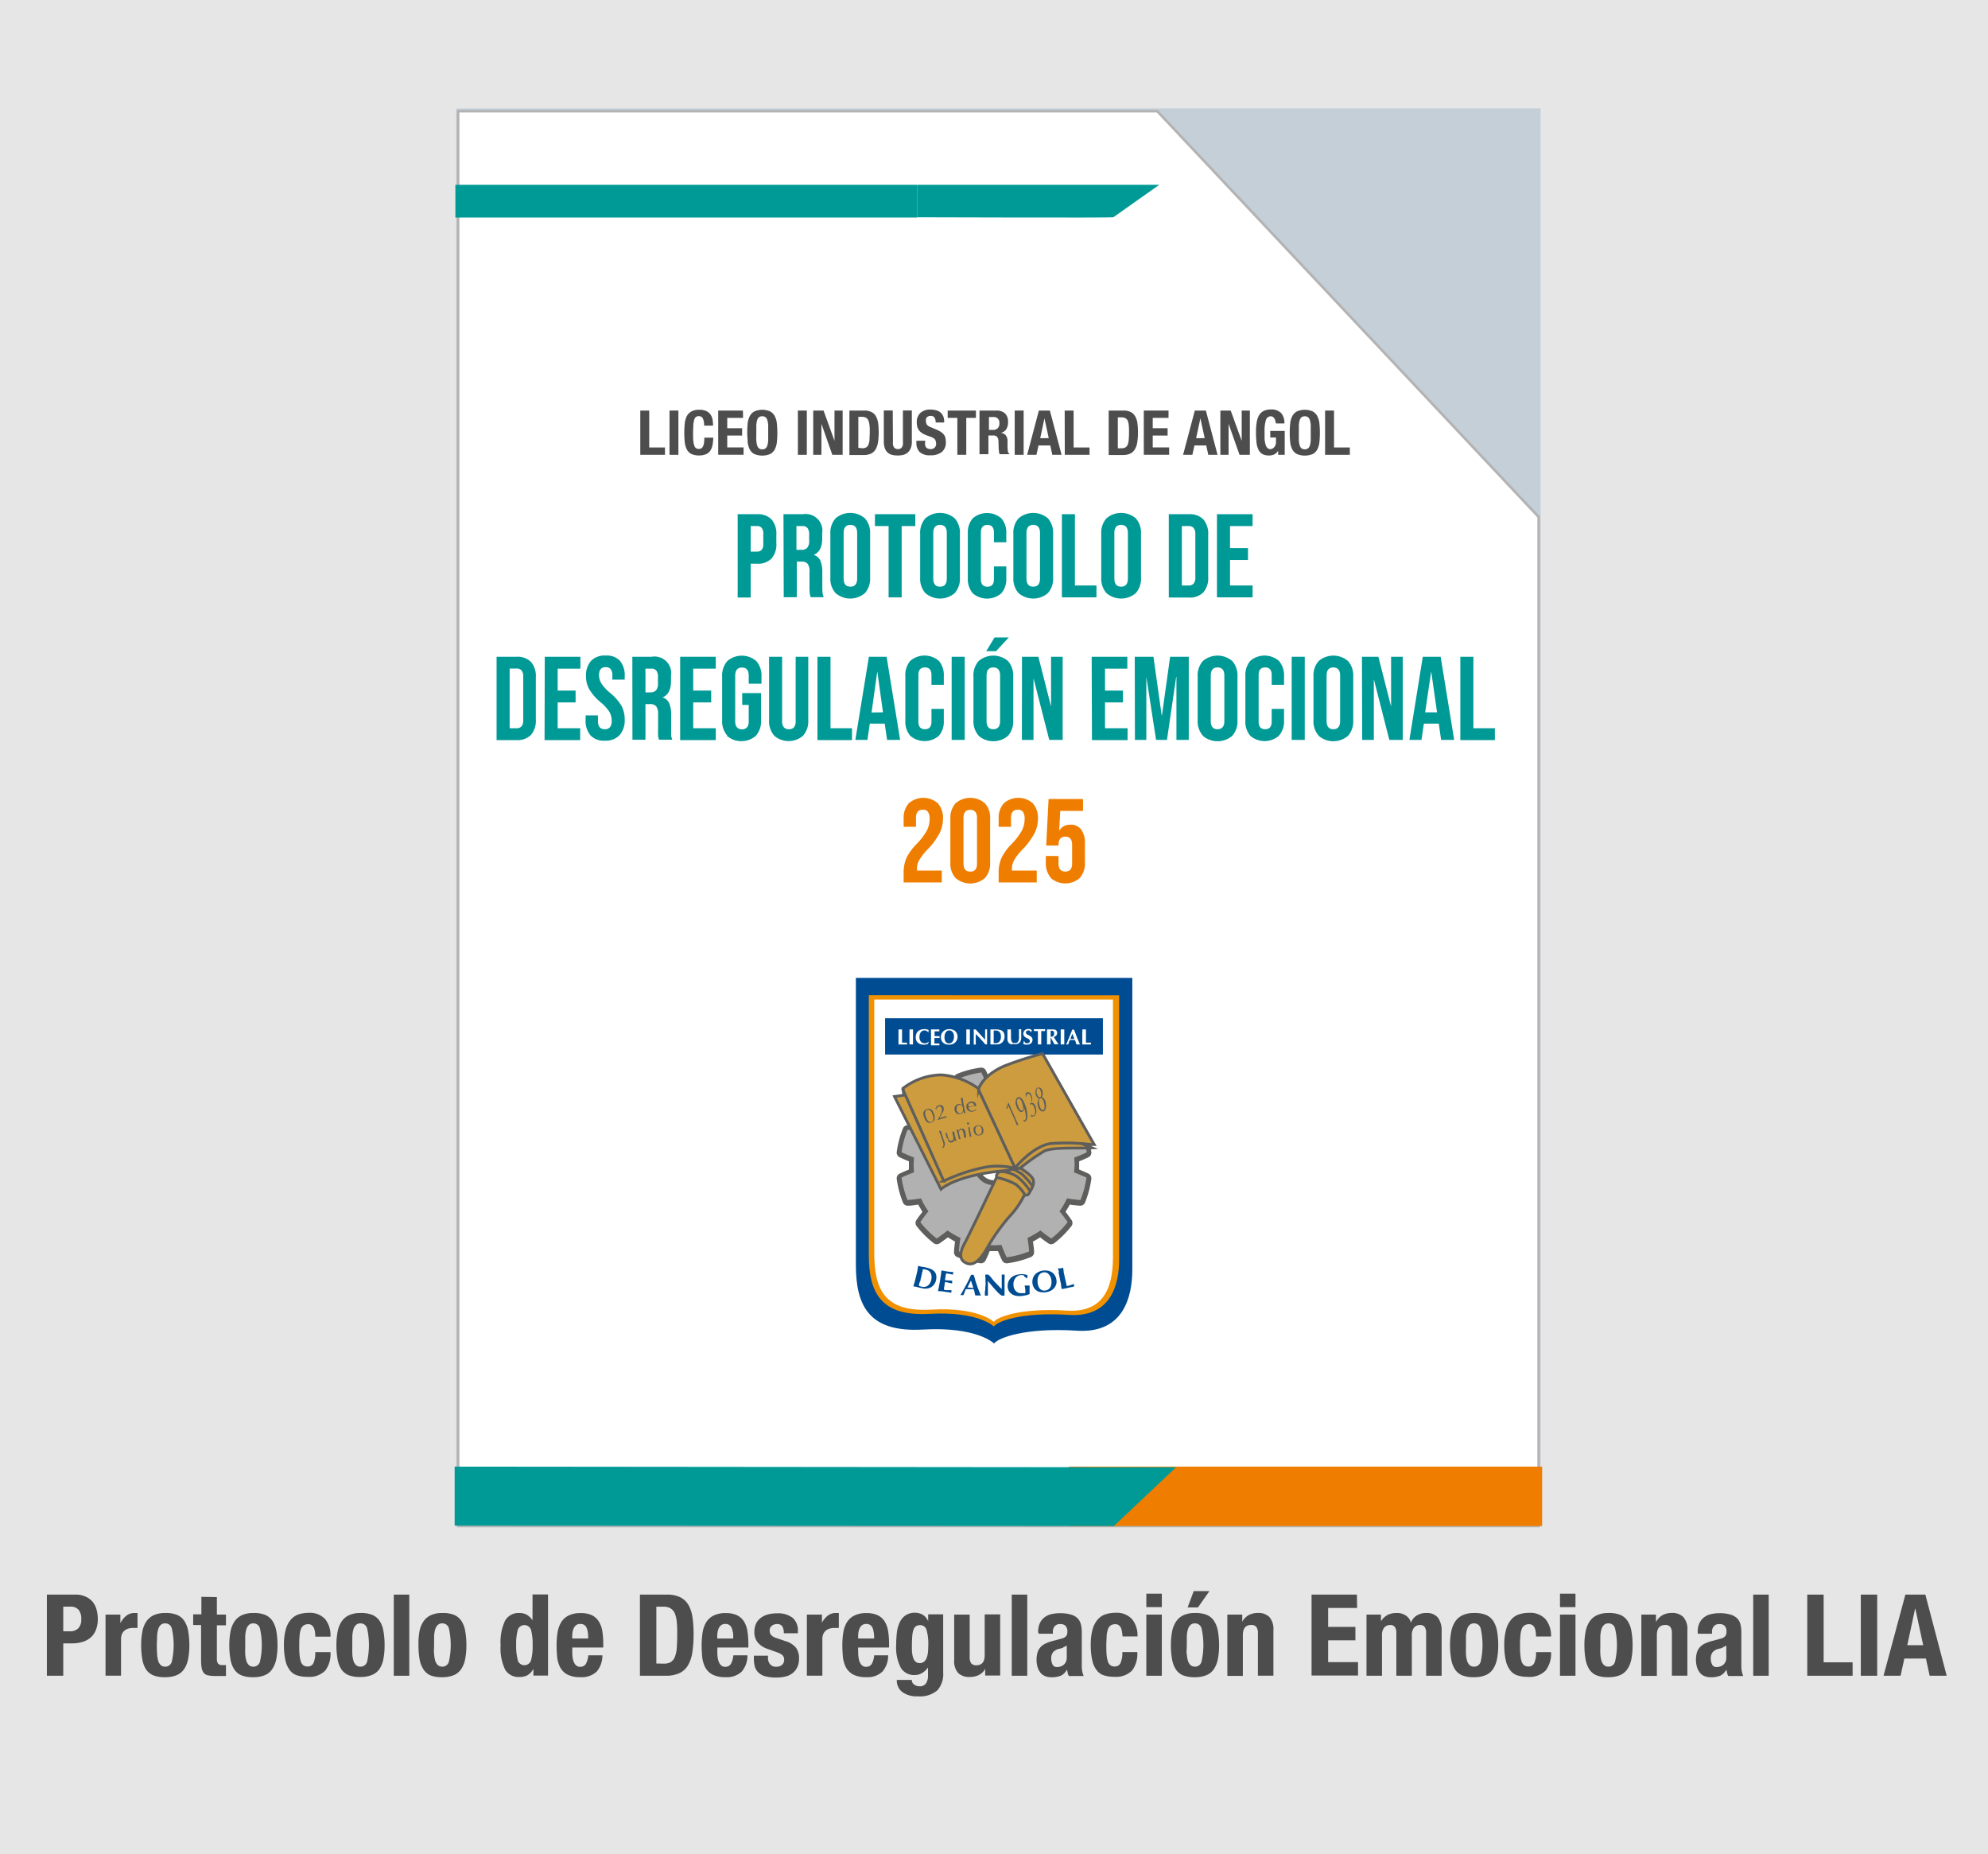 <svg xmlns="http://www.w3.org/2000/svg" viewBox="0 0 385 359"><defs><style>.cls-1{fill:#e6e6e6;}.cls-2{fill:#4d4d4d;}.cls-3{fill:#004a86;opacity:0.15;}.cls-4,.cls-9{fill:#fff;}.cls-4{stroke:#b3b3b3;stroke-width:0.5px;}.cls-13,.cls-4{stroke-miterlimit:10;}.cls-5{fill:#009a96;}.cls-6{fill:#ef7d00;}.cls-7{fill:#004c92;}.cls-8{fill:#f29100;}.cls-10{fill:#b1b1b1;}.cls-11{fill:#5e5e5d;}.cls-12{fill:#cc9c3f;}.cls-13{fill:none;stroke:#5e5e5d;stroke-width:0.54px;}</style></defs><title>DesregulacionEmocionalLia2025</title><g id="Capa_2" data-name="Capa 2"><g id="Capa_1-2" data-name="Capa 1"><rect class="cls-1" width="385" height="359"/><path class="cls-2" d="M14.62,308.75a4.47,4.47,0,0,1,2,.41A3.7,3.7,0,0,1,18,310.22a4.22,4.22,0,0,1,.72,1.51,6.67,6.67,0,0,1,.22,1.73,5.69,5.69,0,0,1-.36,2.11,3.82,3.82,0,0,1-1,1.47,4.26,4.26,0,0,1-1.57.86,7,7,0,0,1-2.05.29H12.25v6.27H9.08V308.75Zm-1,7.1a2.1,2.1,0,0,0,1.53-.57,2.39,2.39,0,0,0,.59-1.78,2.76,2.76,0,0,0-.51-1.8,2.08,2.08,0,0,0-1.69-.62H12.25v4.77Z"/><path class="cls-2" d="M23.31,312.62v1.58h.05a4.15,4.15,0,0,1,1.12-1.37,2.48,2.48,0,0,1,1.6-.52h.28l.27,0v2.9l-.47,0h-.47a2.65,2.65,0,0,0-.79.11,2,2,0,0,0-.73.36,1.82,1.82,0,0,0-.53.66,2.28,2.28,0,0,0-.2,1v7.11h-3V312.62Z"/><path class="cls-2" d="M27.58,315.85a5.1,5.1,0,0,1,.79-1.94,3.56,3.56,0,0,1,1.44-1.19,5.32,5.32,0,0,1,2.19-.41,5.78,5.78,0,0,1,2.27.36,3.19,3.19,0,0,1,1.43,1.18,5.35,5.35,0,0,1,.75,2,15.54,15.54,0,0,1,.22,2.73,13.28,13.28,0,0,1-.25,2.68,5.09,5.09,0,0,1-.79,1.95,3.25,3.25,0,0,1-1.44,1.15,5.62,5.62,0,0,1-2.19.38,5.94,5.94,0,0,1-2.26-.34,3.09,3.09,0,0,1-1.44-1.15,5,5,0,0,1-.74-2,14.56,14.56,0,0,1-.22-2.71A13.51,13.51,0,0,1,27.58,315.85Zm2.84,4.36a5.89,5.89,0,0,0,.21,1.32,1.89,1.89,0,0,0,.49.86,1.26,1.26,0,0,0,.88.31,1.3,1.3,0,0,0,1.28-1,14.71,14.71,0,0,0,0-6.38,1.29,1.29,0,0,0-1.28-1,1.21,1.21,0,0,0-.88.31,1.84,1.84,0,0,0-.49.86,5.7,5.7,0,0,0-.21,1.32c0,.51-.05,1.07-.05,1.67S30.39,319.7,30.42,320.21Z"/><path class="cls-2" d="M42,309.23v3.39h1.76v2.07H42v6.4a1.79,1.79,0,0,0,.21,1,1,1,0,0,0,.87.3h.35l.33,0v2.12c-.34,0-.66,0-1,0s-.65,0-1,0a7,7,0,0,1-1.44-.12,1.46,1.46,0,0,1-.86-.48,2.17,2.17,0,0,1-.41-1,8.78,8.78,0,0,1-.11-1.5v-6.77H37.41v-2.07H39v-3.39Z"/><path class="cls-2" d="M44.65,315.85a5.27,5.27,0,0,1,.79-1.94,3.56,3.56,0,0,1,1.44-1.19,5.32,5.32,0,0,1,2.19-.41,5.78,5.78,0,0,1,2.27.36,3.19,3.19,0,0,1,1.43,1.18,5.35,5.35,0,0,1,.75,2,15.54,15.54,0,0,1,.22,2.73,13.33,13.33,0,0,1-.24,2.68,5.26,5.26,0,0,1-.8,1.95,3.14,3.14,0,0,1-1.44,1.15,5.62,5.62,0,0,1-2.19.38,5.94,5.94,0,0,1-2.26-.34,3.06,3.06,0,0,1-1.43-1.15,5.21,5.21,0,0,1-.75-2,14.56,14.56,0,0,1-.22-2.71A13.51,13.51,0,0,1,44.65,315.85Zm2.84,4.36a5.89,5.89,0,0,0,.21,1.32,1.89,1.89,0,0,0,.49.86,1.27,1.27,0,0,0,.88.31,1.3,1.3,0,0,0,1.28-1,14.71,14.71,0,0,0,0-6.38,1.29,1.29,0,0,0-1.28-1,1.23,1.23,0,0,0-.88.31,1.84,1.84,0,0,0-.49.86,5.7,5.7,0,0,0-.21,1.32c0,.51,0,1.07,0,1.67S47.46,319.7,47.49,320.21Z"/><path class="cls-2" d="M61,316a2.92,2.92,0,0,0-.2-.76,1.35,1.35,0,0,0-.41-.55,1.08,1.08,0,0,0-.7-.21,1.55,1.55,0,0,0-.9.25,1.51,1.51,0,0,0-.53.75,4.86,4.86,0,0,0-.24,1.26c-.05.5-.07,1.1-.07,1.79s0,1.36.07,1.88a5.12,5.12,0,0,0,.24,1.29,1.45,1.45,0,0,0,.49.73,1.36,1.36,0,0,0,.83.24,1.18,1.18,0,0,0,1.12-.66,4.69,4.69,0,0,0,.35-2.12H64a5.33,5.33,0,0,1-1,3.56,4.35,4.35,0,0,1-3.46,1.22,6.2,6.2,0,0,1-2-.28,2.81,2.81,0,0,1-1.41-1,4.76,4.76,0,0,1-.85-1.91,13.1,13.1,0,0,1-.29-3,10.74,10.74,0,0,1,.36-3,4.79,4.79,0,0,1,1-1.91,3.35,3.35,0,0,1,1.52-1,6.2,6.2,0,0,1,1.93-.29,4,4,0,0,1,3.18,1.23A5,5,0,0,1,64,316.89H61.06A8,8,0,0,0,61,316Z"/><path class="cls-2" d="M65.4,315.85a5.1,5.1,0,0,1,.79-1.94,3.56,3.56,0,0,1,1.44-1.19,5.25,5.25,0,0,1,2.19-.41,5.73,5.73,0,0,1,2.26.36,3.21,3.21,0,0,1,1.44,1.18,5.17,5.17,0,0,1,.74,2,14.64,14.64,0,0,1,.22,2.73,13.33,13.33,0,0,1-.24,2.68,5.09,5.09,0,0,1-.79,1.95A3.25,3.25,0,0,1,72,324.32a5.69,5.69,0,0,1-2.19.38,6,6,0,0,1-2.27-.34,3.06,3.06,0,0,1-1.43-1.15,5,5,0,0,1-.74-2,14.56,14.56,0,0,1-.22-2.71A13.51,13.51,0,0,1,65.4,315.85Zm2.83,4.36a5.89,5.89,0,0,0,.21,1.32,1.91,1.91,0,0,0,.5.86,1.26,1.26,0,0,0,.88.31,1.3,1.3,0,0,0,1.28-1,14.71,14.71,0,0,0,0-6.38,1.29,1.29,0,0,0-1.28-1,1.21,1.21,0,0,0-.88.31,1.85,1.85,0,0,0-.5.86,5.7,5.7,0,0,0-.21,1.32c0,.51,0,1.07,0,1.67S68.21,319.7,68.23,320.21Z"/><path class="cls-2" d="M79.26,308.75v15.71h-3V308.75Z"/><path class="cls-2" d="M81.24,315.85a5.1,5.1,0,0,1,.79-1.94,3.56,3.56,0,0,1,1.44-1.19,5.25,5.25,0,0,1,2.19-.41,5.73,5.73,0,0,1,2.26.36,3.21,3.21,0,0,1,1.44,1.18,5.17,5.17,0,0,1,.74,2,14.64,14.64,0,0,1,.22,2.73,13.33,13.33,0,0,1-.24,2.68,5.09,5.09,0,0,1-.79,1.95,3.25,3.25,0,0,1-1.44,1.15,5.69,5.69,0,0,1-2.19.38,6,6,0,0,1-2.27-.34A3.06,3.06,0,0,1,82,323.21a5.21,5.21,0,0,1-.75-2,15.54,15.54,0,0,1-.21-2.71A13.51,13.51,0,0,1,81.24,315.85Zm2.83,4.36a5.89,5.89,0,0,0,.21,1.32,1.91,1.91,0,0,0,.5.86,1.26,1.26,0,0,0,.88.31,1.3,1.3,0,0,0,1.28-1,14.71,14.71,0,0,0,0-6.38,1.29,1.29,0,0,0-1.28-1,1.21,1.21,0,0,0-.88.31,1.85,1.85,0,0,0-.5.86,5.7,5.7,0,0,0-.21,1.32c0,.51,0,1.07,0,1.67S84,319.7,84.07,320.21Z"/><path class="cls-2" d="M103.26,323.2a3.11,3.11,0,0,1-1.13,1.17,3.33,3.33,0,0,1-1.56.33,3,3,0,0,1-2.75-1.43,9.57,9.57,0,0,1-.87-4.73,9.73,9.73,0,0,1,.87-4.76,3,3,0,0,1,2.75-1.47,2.93,2.93,0,0,1,1.47.35,3.64,3.64,0,0,1,1.09,1.06h0v-5h3v15.71H103.3V323.2Zm-3-1.75a1.35,1.35,0,0,0,2.59,0,10.57,10.57,0,0,0,.3-2.91,10.7,10.7,0,0,0-.3-2.92,1.35,1.35,0,0,0-2.59,0,10.7,10.7,0,0,0-.3,2.92A10.57,10.57,0,0,0,100.28,321.45Z"/><path class="cls-2" d="M110.83,320a6.81,6.81,0,0,0,.07,1,3.64,3.64,0,0,0,.26.88,1.52,1.52,0,0,0,.46.61,1,1,0,0,0,.7.24,1.26,1.26,0,0,0,1.13-.55,4.22,4.22,0,0,0,.48-1.68h2.73a4.79,4.79,0,0,1-1.1,3.15,4.2,4.2,0,0,1-3.19,1.08,5.15,5.15,0,0,1-2.58-.55,3.44,3.44,0,0,1-1.36-1.45,5.74,5.74,0,0,1-.54-2c-.07-.75-.1-1.49-.1-2.24a15.42,15.42,0,0,1,.17-2.29,5.54,5.54,0,0,1,.66-2,3.58,3.58,0,0,1,1.42-1.36,5.06,5.06,0,0,1,2.46-.51,4.9,4.9,0,0,1,2.17.43A3.38,3.38,0,0,1,116,314a5.15,5.15,0,0,1,.66,1.89,17,17,0,0,1,.17,2.48V319h-6Zm3-3.95a2.89,2.89,0,0,0-.23-.88,1.2,1.2,0,0,0-.46-.55,1.36,1.36,0,0,0-.76-.19,1.29,1.29,0,0,0-.76.21,1.4,1.4,0,0,0-.47.55,3,3,0,0,0-.26.76,4.73,4.73,0,0,0-.07.83v.47h3.1Q113.9,316.51,113.84,316Z"/><path class="cls-2" d="M129.13,308.75a5.63,5.63,0,0,1,2.66.54,3.84,3.84,0,0,1,1.58,1.54,6.83,6.83,0,0,1,.75,2.41,21.35,21.35,0,0,1,.2,3.14,22.23,22.23,0,0,1-.25,3.6,6.91,6.91,0,0,1-.87,2.52,3.78,3.78,0,0,1-1.65,1.47,6.22,6.22,0,0,1-2.62.49h-5V308.75Zm-.62,13.37a2.76,2.76,0,0,0,1.35-.28,2,2,0,0,0,.8-.95,5.59,5.59,0,0,0,.4-1.74c.06-.71.09-1.61.09-2.68,0-.89,0-1.68-.08-2.35a5.65,5.65,0,0,0-.37-1.69,2.1,2.1,0,0,0-.81-1,2.65,2.65,0,0,0-1.44-.34h-1.34v11Z"/><path class="cls-2" d="M138.92,320a6.8,6.8,0,0,0,.08,1,3.24,3.24,0,0,0,.25.88,1.61,1.61,0,0,0,.46.61,1.07,1.07,0,0,0,.71.24,1.25,1.25,0,0,0,1.12-.55,4.06,4.06,0,0,0,.48-1.68h2.73a4.73,4.73,0,0,1-1.1,3.15,4.18,4.18,0,0,1-3.19,1.08,5.09,5.09,0,0,1-2.57-.55,3.47,3.47,0,0,1-1.37-1.45,6,6,0,0,1-.54-2c-.06-.75-.1-1.49-.1-2.24a15.42,15.42,0,0,1,.17-2.29,5.54,5.54,0,0,1,.66-2,3.58,3.58,0,0,1,1.42-1.36,5.09,5.09,0,0,1,2.46-.51,4.87,4.87,0,0,1,2.17.43,3.31,3.31,0,0,1,1.33,1.21,5.15,5.15,0,0,1,.66,1.89,15.6,15.6,0,0,1,.18,2.48V319h-6Zm3-3.95a3.19,3.19,0,0,0-.24-.88,1.2,1.2,0,0,0-.46-.55,1.36,1.36,0,0,0-.76-.19,1.31,1.31,0,0,0-.76.21,1.58,1.58,0,0,0-.47.55,2.61,2.61,0,0,0-.25.76,4.76,4.76,0,0,0-.08.83v.47H142C142,316.74,142,316.34,141.94,316Z"/><path class="cls-2" d="M148.73,321a1.84,1.84,0,0,0,.41,1.24,1.45,1.45,0,0,0,1.18.48,1.66,1.66,0,0,0,1.12-.36,1.28,1.28,0,0,0,.42-1,1.12,1.12,0,0,0-.33-.87,2.42,2.42,0,0,0-.77-.47l-2.14-.77a4.13,4.13,0,0,1-1.89-1.25,3.16,3.16,0,0,1-.64-2.05,3.93,3.93,0,0,1,.24-1.38,2.91,2.91,0,0,1,.78-1.13,3.83,3.83,0,0,1,1.35-.77,6.1,6.1,0,0,1,2-.29,4.54,4.54,0,0,1,3.06.88,3.17,3.17,0,0,1,1,2.49v.48h-2.73a2.39,2.39,0,0,0-.3-1.35,1.16,1.16,0,0,0-1-.43,1.62,1.62,0,0,0-1,.32,1.1,1.1,0,0,0-.43,1,1.28,1.28,0,0,0,.27.79,2.16,2.16,0,0,0,1,.59l1.82.62a4.12,4.12,0,0,1,2,1.26,3.48,3.48,0,0,1,.59,2.13,3.73,3.73,0,0,1-.33,1.63,3.16,3.16,0,0,1-.91,1.16,3.52,3.52,0,0,1-1.39.66,7.43,7.43,0,0,1-1.77.2,7.88,7.88,0,0,1-2.12-.24,3.12,3.12,0,0,1-1.34-.73,2.62,2.62,0,0,1-.7-1.18A5.71,5.71,0,0,1,146,321v-.42h2.73Z"/><path class="cls-2" d="M159.18,312.62v1.58h0a4.15,4.15,0,0,1,1.12-1.37,2.49,2.49,0,0,1,1.61-.52h.27l.27,0v2.9c-.16,0-.31,0-.47,0h-.47a2.65,2.65,0,0,0-.79.11,2,2,0,0,0-.73.36,1.82,1.82,0,0,0-.53.66,2.28,2.28,0,0,0-.2,1v7.11h-3V312.62Z"/><path class="cls-2" d="M166.2,320a6.8,6.8,0,0,0,.08,1,3.24,3.24,0,0,0,.25.88,1.61,1.61,0,0,0,.46.61,1.07,1.07,0,0,0,.71.24,1.25,1.25,0,0,0,1.12-.55,4.22,4.22,0,0,0,.48-1.68H172a4.73,4.73,0,0,1-1.1,3.15,4.18,4.18,0,0,1-3.19,1.08,5.09,5.09,0,0,1-2.57-.55,3.47,3.47,0,0,1-1.37-1.45,6,6,0,0,1-.54-2c-.06-.75-.1-1.49-.1-2.24a15.42,15.42,0,0,1,.17-2.29,5.54,5.54,0,0,1,.66-2,3.58,3.58,0,0,1,1.42-1.36,5.09,5.09,0,0,1,2.46-.51,4.9,4.9,0,0,1,2.17.43,3.31,3.31,0,0,1,1.33,1.21,5.15,5.15,0,0,1,.66,1.89,15.6,15.6,0,0,1,.18,2.48V319h-6Zm3-3.95a2.89,2.89,0,0,0-.23-.88,1.2,1.2,0,0,0-.46-.55,1.36,1.36,0,0,0-.76-.19,1.31,1.31,0,0,0-.76.21,1.48,1.48,0,0,0-.47.55,2.61,2.61,0,0,0-.25.76,4.76,4.76,0,0,0-.08.83v.47h3.1A9.84,9.84,0,0,0,169.21,316Z"/><path class="cls-2" d="M182.66,323.86a4.65,4.65,0,0,1-1.14,3.43,5.16,5.16,0,0,1-3.79,1.15,4.7,4.7,0,0,1-3-.83,2.8,2.8,0,0,1-1.05-2.34h2.91a1,1,0,0,0,.46.9,1.76,1.76,0,0,0,1,.33,1.42,1.42,0,0,0,1.3-.59,2.73,2.73,0,0,0,.37-1.48v-1.56h0a3.72,3.72,0,0,1-1.14,1.06,2.71,2.71,0,0,1-1.39.39,3,3,0,0,1-2.72-1.37,8.67,8.67,0,0,1-.91-4.61,19.06,19.06,0,0,1,.12-2.11,6.49,6.49,0,0,1,.51-2,3.4,3.4,0,0,1,1.12-1.42,3.24,3.24,0,0,1,2-.55,3,3,0,0,1,1.32.35,2.71,2.71,0,0,1,1.12,1.28h0v-1.32h2.91Zm-6-3.78a3.93,3.93,0,0,0,.22,1,1.67,1.67,0,0,0,.46.68,1.16,1.16,0,0,0,.78.25,1.23,1.23,0,0,0,.8-.25,1.64,1.64,0,0,0,.51-.69,4.17,4.17,0,0,0,.27-1.07,11.78,11.78,0,0,0,.07-1.38,9.49,9.49,0,0,0-.34-3.05,1.25,1.25,0,0,0-1.24-.91,1.45,1.45,0,0,0-.82.22,1.52,1.52,0,0,0-.48.72,5.09,5.09,0,0,0-.23,1.32q-.06.83-.06,2A10.9,10.9,0,0,0,176.64,320.08Z"/><path class="cls-2" d="M190.82,323.07a2.81,2.81,0,0,1-1.26,1.25,4,4,0,0,1-1.76.38,3.06,3.06,0,0,1-2.23-.76,3.45,3.45,0,0,1-.78-2.54v-8.78h3v8.16a2.07,2.07,0,0,0,.3,1.29,1.25,1.25,0,0,0,1,.36c1.07,0,1.61-.65,1.61-2v-7.85h3v11.84h-2.91v-1.39Z"/><path class="cls-2" d="M198.94,308.75v15.71h-3V308.75Z"/><path class="cls-2" d="M201.05,316a4,4,0,0,1,.33-1.72,2.92,2.92,0,0,1,.89-1.12,3.36,3.36,0,0,1,1.32-.62,7,7,0,0,1,1.62-.19,7.35,7.35,0,0,1,2.2.27,3,3,0,0,1,1.3.74,2.61,2.61,0,0,1,.62,1.16,6.09,6.09,0,0,1,.17,1.46v6.23a8.75,8.75,0,0,0,.07,1.3,4.55,4.55,0,0,0,.3,1H207a2.67,2.67,0,0,1-.24-.61c0-.21-.09-.42-.14-.63h0a2.55,2.55,0,0,1-1.22,1.2,4.79,4.79,0,0,1-1.8.28,2.91,2.91,0,0,1-1.34-.28,2.24,2.24,0,0,1-.88-.76,3.3,3.3,0,0,1-.48-1.08,4.61,4.61,0,0,1-.16-1.2,5.17,5.17,0,0,1,.18-1.45,2.89,2.89,0,0,1,.54-1,3,3,0,0,1,.92-.71,7.79,7.79,0,0,1,1.36-.51l1.71-.46a1.83,1.83,0,0,0,1-.49,1.36,1.36,0,0,0,.26-.9,1.61,1.61,0,0,0-.32-1.07,1.35,1.35,0,0,0-1.09-.38,1.28,1.28,0,0,0-1.05.42,1.65,1.65,0,0,0-.35,1.12v.33h-2.73Zm4.88,3a3.39,3.39,0,0,1-.64.21,2.35,2.35,0,0,0-1.32.66,1.9,1.9,0,0,0-.39,1.26,2.45,2.45,0,0,0,.26,1.16.92.92,0,0,0,.88.49,2.43,2.43,0,0,0,.64-.1,1.93,1.93,0,0,0,.6-.32,1.73,1.73,0,0,0,.46-.57,2,2,0,0,0,.17-.84v-2.33A2.41,2.41,0,0,1,205.93,318.92Z"/><path class="cls-2" d="M217.29,316a2.92,2.92,0,0,0-.19-.76,1.35,1.35,0,0,0-.41-.55,1.1,1.1,0,0,0-.7-.21,1.6,1.6,0,0,0-.91.25,1.49,1.49,0,0,0-.52.75,5.28,5.28,0,0,0-.25,1.26c0,.5-.06,1.1-.06,1.79s0,1.36.06,1.88a5.56,5.56,0,0,0,.25,1.29,1.39,1.39,0,0,0,.49.73,1.34,1.34,0,0,0,.83.24A1.19,1.19,0,0,0,217,322a4.83,4.83,0,0,0,.35-2.12h2.9a5.33,5.33,0,0,1-1,3.56,4.36,4.36,0,0,1-3.47,1.22,6.29,6.29,0,0,1-2-.28,2.83,2.83,0,0,1-1.4-1,4.76,4.76,0,0,1-.85-1.91,13.1,13.1,0,0,1-.29-3,11.16,11.16,0,0,1,.35-3,5.06,5.06,0,0,1,1-1.91,3.46,3.46,0,0,1,1.52-1,6.27,6.27,0,0,1,1.94-.29,4,4,0,0,1,3.18,1.23,5,5,0,0,1,1.06,3.35h-2.9A6,6,0,0,0,217.29,316Z"/><path class="cls-2" d="M225,308.57v2.6h-3v-2.6Zm0,4.05v11.84h-3V312.62Z"/><path class="cls-2" d="M227,315.85a5.11,5.11,0,0,1,.8-1.94,3.43,3.43,0,0,1,1.44-1.19,5.23,5.23,0,0,1,2.18-.41,5.78,5.78,0,0,1,2.27.36,3.19,3.19,0,0,1,1.43,1.18,5.35,5.35,0,0,1,.75,2,15.54,15.54,0,0,1,.22,2.73,13.33,13.33,0,0,1-.24,2.68,5.42,5.42,0,0,1-.79,1.95,3.22,3.22,0,0,1-1.45,1.15,5.62,5.62,0,0,1-2.19.38,5.94,5.94,0,0,1-2.26-.34,3.06,3.06,0,0,1-1.43-1.15,5.21,5.21,0,0,1-.75-2,14.56,14.56,0,0,1-.22-2.71A13.51,13.51,0,0,1,227,315.85Zm2.84,4.36a5.89,5.89,0,0,0,.21,1.32,1.91,1.91,0,0,0,.5.86,1.23,1.23,0,0,0,.87.31,1.29,1.29,0,0,0,1.28-1,14.71,14.71,0,0,0,0-6.38,1.28,1.28,0,0,0-1.28-1,1.19,1.19,0,0,0-.87.31,1.85,1.85,0,0,0-.5.86,5.7,5.7,0,0,0-.21,1.32c0,.51,0,1.07,0,1.67S229.77,319.7,229.8,320.21Zm4.38-12.14L232,311.23H230l1.18-3.16Z"/><path class="cls-2" d="M240.58,312.62V314h0a3.14,3.14,0,0,1,1.26-1.29,3.72,3.72,0,0,1,1.76-.41,3,3,0,0,1,2.23.79,3.59,3.59,0,0,1,.78,2.58v8.78h-3v-8.17a2,2,0,0,0-.31-1.28,1.22,1.22,0,0,0-1-.37c-1.07,0-1.61.66-1.61,2v7.86h-3V312.62Z"/><path class="cls-2" d="M262.82,311.34h-5.61V315h5.28v2.6h-5.28v4.22H263v2.6h-9V308.75h8.78Z"/><path class="cls-2" d="M267.44,312.62v1.21h.05a3.59,3.59,0,0,1,1.28-1.17,3.92,3.92,0,0,1,1.71-.35,3,3,0,0,1,1.77.49,2.37,2.37,0,0,1,1,1.4h0a2.63,2.63,0,0,1,1.13-1.41,3.48,3.48,0,0,1,1.86-.48,2.71,2.71,0,0,1,2.24.91,4.24,4.24,0,0,1,.71,2.63v8.61h-3v-8.28a2,2,0,0,0-.27-1.14,1,1,0,0,0-.91-.4,1.49,1.49,0,0,0-1.16.49,2.3,2.3,0,0,0-.43,1.54v7.79h-3v-8.28a1.94,1.94,0,0,0-.28-1.14,1,1,0,0,0-.91-.4,1.5,1.5,0,0,0-1.16.49,2.3,2.3,0,0,0-.43,1.54v7.79h-3V312.62Z"/><path class="cls-2" d="M281.06,315.85a5.27,5.27,0,0,1,.79-1.94,3.56,3.56,0,0,1,1.44-1.19,5.32,5.32,0,0,1,2.19-.41,5.78,5.78,0,0,1,2.27.36,3.19,3.19,0,0,1,1.43,1.18,5.35,5.35,0,0,1,.75,2,15.54,15.54,0,0,1,.22,2.73,12.59,12.59,0,0,1-.25,2.68,5.09,5.09,0,0,1-.79,1.95,3.14,3.14,0,0,1-1.44,1.15,5.62,5.62,0,0,1-2.19.38,5.94,5.94,0,0,1-2.26-.34,3.06,3.06,0,0,1-1.43-1.15,5.21,5.21,0,0,1-.75-2,14.56,14.56,0,0,1-.22-2.71A13.51,13.51,0,0,1,281.06,315.85Zm2.84,4.36a5.89,5.89,0,0,0,.21,1.32,1.89,1.89,0,0,0,.49.86,1.27,1.27,0,0,0,.88.31,1.3,1.3,0,0,0,1.28-1,14.71,14.71,0,0,0,0-6.38,1.29,1.29,0,0,0-1.28-1,1.23,1.23,0,0,0-.88.31,1.84,1.84,0,0,0-.49.86,5.7,5.7,0,0,0-.21,1.32c0,.51,0,1.07,0,1.67S283.87,319.7,283.9,320.21Z"/><path class="cls-2" d="M297.42,316a3.38,3.38,0,0,0-.2-.76,1.35,1.35,0,0,0-.41-.55,1.08,1.08,0,0,0-.7-.21,1.55,1.55,0,0,0-.9.25,1.45,1.45,0,0,0-.53.75,4.86,4.86,0,0,0-.24,1.26c-.05.5-.07,1.1-.07,1.79s0,1.36.07,1.88a5.12,5.12,0,0,0,.24,1.29,1.39,1.39,0,0,0,.49.73,1.34,1.34,0,0,0,.83.24,1.19,1.19,0,0,0,1.12-.66,4.69,4.69,0,0,0,.35-2.12h2.91a5.33,5.33,0,0,1-1.05,3.56,4.35,4.35,0,0,1-3.46,1.22,6.2,6.2,0,0,1-2-.28,2.81,2.81,0,0,1-1.41-1,4.76,4.76,0,0,1-.85-1.91,13.1,13.1,0,0,1-.29-3,10.74,10.74,0,0,1,.36-3,4.79,4.79,0,0,1,1-1.91,3.37,3.37,0,0,1,1.51-1,6.31,6.31,0,0,1,1.94-.29,4,4,0,0,1,3.18,1.23,5,5,0,0,1,1.07,3.35h-2.91A8,8,0,0,0,297.42,316Z"/><path class="cls-2" d="M305.11,308.57v2.6h-3v-2.6Zm0,4.05v11.84h-3V312.62Z"/><path class="cls-2" d="M307.09,315.85a5.1,5.1,0,0,1,.79-1.94,3.43,3.43,0,0,1,1.44-1.19,5.25,5.25,0,0,1,2.19-.41,5.73,5.73,0,0,1,2.26.36,3.14,3.14,0,0,1,1.43,1.18,5.18,5.18,0,0,1,.75,2,14.64,14.64,0,0,1,.22,2.73,13.33,13.33,0,0,1-.24,2.68,5.25,5.25,0,0,1-.79,1.95,3.25,3.25,0,0,1-1.44,1.15,5.69,5.69,0,0,1-2.19.38,6,6,0,0,1-2.27-.34,3.06,3.06,0,0,1-1.43-1.15,5.21,5.21,0,0,1-.75-2,15.47,15.47,0,0,1-.22-2.71A12.76,12.76,0,0,1,307.09,315.85Zm2.83,4.36a5.89,5.89,0,0,0,.21,1.32,1.91,1.91,0,0,0,.5.86,1.26,1.26,0,0,0,.88.31,1.29,1.29,0,0,0,1.27-1,14.31,14.31,0,0,0,0-6.38,1.28,1.28,0,0,0-1.27-1,1.21,1.21,0,0,0-.88.31,1.85,1.85,0,0,0-.5.86,5.7,5.7,0,0,0-.21,1.32c0,.51,0,1.07,0,1.67S309.89,319.7,309.92,320.21Z"/><path class="cls-2" d="M320.7,312.62V314h.05a3.06,3.06,0,0,1,1.25-1.29,3.75,3.75,0,0,1,1.76-.41,3,3,0,0,1,2.23.79,3.54,3.54,0,0,1,.79,2.58v8.78h-3v-8.17a2,2,0,0,0-.31-1.28,1.19,1.19,0,0,0-1-.37c-1.07,0-1.6.66-1.6,2v7.86h-3V312.62Z"/><path class="cls-2" d="M328.78,316a4,4,0,0,1,.33-1.72,2.92,2.92,0,0,1,.89-1.12,3.36,3.36,0,0,1,1.32-.62,6.92,6.92,0,0,1,1.62-.19,7.24,7.24,0,0,1,2.19.27,3,3,0,0,1,1.3.74,2.54,2.54,0,0,1,.63,1.16,6.09,6.09,0,0,1,.17,1.46v6.23a8.75,8.75,0,0,0,.07,1.3,4.55,4.55,0,0,0,.3,1h-2.9a2.67,2.67,0,0,1-.24-.61c0-.21-.09-.42-.14-.63h0a2.55,2.55,0,0,1-1.22,1.2,4.82,4.82,0,0,1-1.8.28,2.91,2.91,0,0,1-1.34-.28,2.17,2.17,0,0,1-.88-.76,3.3,3.3,0,0,1-.48-1.08,5.08,5.08,0,0,1-.16-1.2,5.17,5.17,0,0,1,.18-1.45,2.89,2.89,0,0,1,.54-1,3,3,0,0,1,.92-.71,7.79,7.79,0,0,1,1.36-.51l1.71-.46a1.83,1.83,0,0,0,.95-.49,1.36,1.36,0,0,0,.26-.9,1.66,1.66,0,0,0-.32-1.07,1.35,1.35,0,0,0-1.09-.38,1.28,1.28,0,0,0-1.05.42,1.65,1.65,0,0,0-.35,1.12v.33h-2.73Zm4.88,3a3.39,3.39,0,0,1-.64.21,2.35,2.35,0,0,0-1.32.66,1.9,1.9,0,0,0-.39,1.26,2.45,2.45,0,0,0,.26,1.16.92.92,0,0,0,.88.49,2.43,2.43,0,0,0,.64-.1,2.1,2.1,0,0,0,.61-.32,1.84,1.84,0,0,0,.45-.57,2,2,0,0,0,.17-.84v-2.33A2.41,2.41,0,0,1,333.66,318.92Z"/><path class="cls-2" d="M342.53,308.75v15.71h-3V308.75Z"/><path class="cls-2" d="M350,308.75h3.17v13.11h5.61v2.6H350Z"/><path class="cls-2" d="M360.37,308.75h3.17v15.71h-3.17Z"/><path class="cls-2" d="M372.87,308.75,377,324.46h-3.3l-.72-3.33h-4.18l-.73,3.33h-3.3L369,308.75Zm-.42,9.79-1.52-7.06h-.05l-1.51,7.06Z"/><rect class="cls-3" x="88.35" y="21" width="210" height="271"/><polygon class="cls-4" points="88.72 21.53 224.12 21.53 297.98 100.1 297.98 295.47 88.72 295.47 88.72 21.53"/><path class="cls-2" d="M124,79.49h1.73v7.15h3.05v1.42H124Z"/><path class="cls-2" d="M129.66,79.49h1.72v8.57h-1.72Z"/><path class="cls-2" d="M136.11,81a.84.84,0,0,0-.81-.42.8.8,0,0,0-.54.17,1.16,1.16,0,0,0-.33.56,4.75,4.75,0,0,0-.16,1c0,.42-.05.94-.05,1.55s0,1.17.06,1.57a3.8,3.8,0,0,0,.21.93.81.81,0,0,0,.35.44.92.92,0,0,0,.48.12,1.22,1.22,0,0,0,.43-.08.76.76,0,0,0,.34-.31,2.1,2.1,0,0,0,.23-.66,6.75,6.75,0,0,0,.08-1.13h1.73A7.83,7.83,0,0,1,138,86.1a3,3,0,0,1-.4,1.1,2,2,0,0,1-.83.73,3.91,3.91,0,0,1-2.93-.05A2.15,2.15,0,0,1,133,87a4,4,0,0,1-.39-1.4,18,18,0,0,1,0-3.6,4,4,0,0,1,.39-1.41,2.25,2.25,0,0,1,.89-.92,3.1,3.1,0,0,1,1.55-.33,3,3,0,0,1,1.45.3,2,2,0,0,1,.8.77,2.47,2.47,0,0,1,.33,1,7.22,7.22,0,0,1,.07,1h-1.73A3.11,3.11,0,0,0,136.11,81Z"/><path class="cls-2" d="M143.9,80.91h-3.06v2h2.88v1.42h-2.88v2.3H144v1.42h-4.91V79.49h4.79Z"/><path class="cls-2" d="M144.79,82a4.26,4.26,0,0,1,.4-1.41,2.23,2.23,0,0,1,.88-.92,3.81,3.81,0,0,1,3.1,0,2.23,2.23,0,0,1,.88.92,3.83,3.83,0,0,1,.4,1.41,18,18,0,0,1,0,3.6,3.84,3.84,0,0,1-.4,1.4,2.12,2.12,0,0,1-.88.9,4,4,0,0,1-3.1,0,2.12,2.12,0,0,1-.88-.9,4.27,4.27,0,0,1-.4-1.4c0-.55-.08-1.15-.08-1.8S144.74,82.53,144.79,82Zm1.68,3.27a4.37,4.37,0,0,0,.17,1,1.15,1.15,0,0,0,.36.55,1,1,0,0,0,.62.18,1,1,0,0,0,.62-.18,1.08,1.08,0,0,0,.36-.55,4.37,4.37,0,0,0,.17-1c0-.41,0-.9,0-1.47s0-1.07,0-1.47a4.37,4.37,0,0,0-.17-1,1.11,1.11,0,0,0-.36-.56,1,1,0,0,0-.62-.17,1,1,0,0,0-.62.17,1.18,1.18,0,0,0-.36.56,4.37,4.37,0,0,0-.17,1c0,.4,0,.89,0,1.47S146.45,84.84,146.47,85.25Z"/><path class="cls-2" d="M154.52,79.49h1.73v8.57h-1.73Z"/><path class="cls-2" d="M161.61,85.36h0V79.49h1.58v8.57h-2l-2.11-6h0v6h-1.59V79.49h2Z"/><path class="cls-2" d="M167.34,79.49a3,3,0,0,1,1.45.3,2,2,0,0,1,.86.84,3.74,3.74,0,0,1,.41,1.31,12.65,12.65,0,0,1,.11,1.72,12.42,12.42,0,0,1-.14,2,3.8,3.8,0,0,1-.47,1.37,2.19,2.19,0,0,1-.9.81,3.51,3.51,0,0,1-1.43.26H164.5V79.49Zm-.34,7.3a1.41,1.41,0,0,0,.73-.16,1,1,0,0,0,.44-.51,3.09,3.09,0,0,0,.22-1c0-.39.05-.88.05-1.47s0-.91-.05-1.28a3.14,3.14,0,0,0-.2-.92,1.11,1.11,0,0,0-.44-.55,1.51,1.51,0,0,0-.79-.19h-.73v6Z"/><path class="cls-2" d="M172.93,85.47a3.65,3.65,0,0,0,0,.59,1.3,1.3,0,0,0,.16.47.77.77,0,0,0,.31.31,1.1,1.1,0,0,0,1,0,.84.84,0,0,0,.31-.31,1.53,1.53,0,0,0,.15-.47,3.65,3.65,0,0,0,0-.59v-6h1.73v6a3.34,3.34,0,0,1-.23,1.35,2.06,2.06,0,0,1-.61.84,2,2,0,0,1-.87.42,4.31,4.31,0,0,1-1,.11,5.53,5.53,0,0,1-1-.09,2.26,2.26,0,0,1-.88-.39,2,2,0,0,1-.61-.84,3.69,3.69,0,0,1-.23-1.4v-6h1.73Z"/><path class="cls-2" d="M179.16,85.64a3,3,0,0,0,0,.54,1.24,1.24,0,0,0,.18.42.88.88,0,0,0,.36.26,1.48,1.48,0,0,0,.56.1,1.11,1.11,0,0,0,.71-.26,1,1,0,0,0,.32-.8,1.5,1.5,0,0,0-.08-.5A1,1,0,0,0,181,85a1.9,1.9,0,0,0-.47-.3,6.29,6.29,0,0,0-.73-.28,6.7,6.7,0,0,1-1-.42,2.83,2.83,0,0,1-.71-.54,2,2,0,0,1-.41-.71,2.86,2.86,0,0,1-.13-.93,2.36,2.36,0,0,1,.71-1.89,2.81,2.81,0,0,1,1.94-.63,4.4,4.4,0,0,1,1.06.13,2.07,2.07,0,0,1,.84.41,1.87,1.87,0,0,1,.55.72,2.4,2.4,0,0,1,.2,1v.24H181.2a1.74,1.74,0,0,0-.22-.94.79.79,0,0,0-.72-.33,1.15,1.15,0,0,0-.48.08.91.91,0,0,0-.31.22.86.86,0,0,0-.15.32,1.5,1.5,0,0,0,0,.37,1.26,1.26,0,0,0,.16.67,1.66,1.66,0,0,0,.72.5l1.34.57a5.19,5.19,0,0,1,.8.45,2.4,2.4,0,0,1,.5.51,1.74,1.74,0,0,1,.26.59,4,4,0,0,1,.07.72,2.34,2.34,0,0,1-.79,2,3.4,3.4,0,0,1-2.19.62,2.89,2.89,0,0,1-2.09-.63,2.51,2.51,0,0,1-.63-1.83v-.35h1.73Z"/><path class="cls-2" d="M189,80.91h-1.87v7.15h-1.73V80.91h-1.87V79.49H189Z"/><path class="cls-2" d="M192.94,79.49a2.38,2.38,0,0,1,1.68.55,2.13,2.13,0,0,1,.6,1.66,2.58,2.58,0,0,1-.34,1.41,1.65,1.65,0,0,1-1.08.7v0a1.5,1.5,0,0,1,.94.42,1.76,1.76,0,0,1,.38,1c0,.16,0,.33,0,.52s0,.4,0,.63a8.09,8.09,0,0,0,.07,1,.65.65,0,0,0,.31.49v.07h-1.87a.88.88,0,0,1-.17-.41c0-.16,0-.32-.05-.49l-.05-1.64a1.36,1.36,0,0,0-.25-.8.93.93,0,0,0-.77-.28h-.92v3.62h-1.73V79.49Zm-.74,3.75a1.38,1.38,0,0,0,1-.3,1.26,1.26,0,0,0,.34-1,1.06,1.06,0,0,0-1.2-1.19h-.82v2.48Z"/><path class="cls-2" d="M196.51,79.49h1.73v8.57h-1.73Z"/><path class="cls-2" d="M203.32,79.49l2.27,8.57h-1.8l-.39-1.81h-2.28l-.4,1.81h-1.8l2.27-8.57Zm-.22,5.34L202.27,81h0l-.82,3.85Z"/><path class="cls-2" d="M206.19,79.49h1.73v7.15H211v1.42h-4.79Z"/><path class="cls-2" d="M217.54,79.49a3.08,3.08,0,0,1,1.46.3,2,2,0,0,1,.85.84,3.55,3.55,0,0,1,.42,1.31,12.65,12.65,0,0,1,.11,1.72,12.42,12.42,0,0,1-.14,2,3.62,3.62,0,0,1-.48,1.37,2.07,2.07,0,0,1-.9.81,3.43,3.43,0,0,1-1.42.26h-2.73V79.49Zm-.33,7.3a1.44,1.44,0,0,0,.73-.16,1.07,1.07,0,0,0,.44-.51,2.85,2.85,0,0,0,.21-1q.06-.58.06-1.47c0-.48,0-.91-.05-1.28a3.14,3.14,0,0,0-.2-.92A1.16,1.16,0,0,0,218,81a1.51,1.51,0,0,0-.79-.19h-.73v6Z"/><path class="cls-2" d="M226.3,80.91h-3.06v2h2.88v1.42h-2.88v2.3h3.18v1.42h-4.91V79.49h4.79Z"/><path class="cls-2" d="M233.53,79.49l2.26,8.57H234l-.4-1.81h-2.28l-.4,1.81h-1.8l2.27-8.57Zm-.23,5.34L232.47,81h0l-.83,3.85Z"/><path class="cls-2" d="M240.47,85.36h0V79.49h1.58v8.57h-2l-2.12-6h0v6h-1.59V79.49h2Z"/><path class="cls-2" d="M247,81.54a1.5,1.5,0,0,0-.17-.46,1.15,1.15,0,0,0-.31-.35.73.73,0,0,0-.45-.13,1,1,0,0,0-.9.69,7,7,0,0,0-.27,2.31c0,.51,0,1,0,1.39a5.53,5.53,0,0,0,.18,1.06,1.43,1.43,0,0,0,.36.67.8.8,0,0,0,.6.24.83.83,0,0,0,.35-.09,1,1,0,0,0,.34-.25,1.22,1.22,0,0,0,.27-.43,1.4,1.4,0,0,0,.11-.6v-.88H246V83.44h2.8v4.62h-1.27v-.79h0a1.87,1.87,0,0,1-.75.71,2.4,2.4,0,0,1-1,.21,2.69,2.69,0,0,1-1.29-.27,1.93,1.93,0,0,1-.78-.86,4.37,4.37,0,0,1-.38-1.42,18.74,18.74,0,0,1-.09-2,10.76,10.76,0,0,1,.14-1.9,3.89,3.89,0,0,1,.47-1.36,2.13,2.13,0,0,1,.89-.82,3.14,3.14,0,0,1,1.38-.28,2.61,2.61,0,0,1,2,.71,2.93,2.93,0,0,1,.62,2h-1.65A2.2,2.2,0,0,0,247,81.54Z"/><path class="cls-2" d="M249.86,82a4,4,0,0,1,.4-1.41,2.23,2.23,0,0,1,.88-.92,3.81,3.81,0,0,1,3.1,0,2.23,2.23,0,0,1,.88.92,4,4,0,0,1,.4,1.41,18,18,0,0,1,0,3.6,4,4,0,0,1-.4,1.4,2.12,2.12,0,0,1-.88.9,4,4,0,0,1-3.1,0,2.12,2.12,0,0,1-.88-.9,4,4,0,0,1-.4-1.4,18,18,0,0,1,0-3.6Zm1.68,3.27a4.37,4.37,0,0,0,.17,1,1.15,1.15,0,0,0,.36.55,1.16,1.16,0,0,0,1.24,0,1.15,1.15,0,0,0,.36-.55,4.37,4.37,0,0,0,.17-1c0-.41,0-.9,0-1.47s0-1.07,0-1.47a4.37,4.37,0,0,0-.17-1,1.18,1.18,0,0,0-.36-.56,1.22,1.22,0,0,0-1.24,0,1.18,1.18,0,0,0-.36.56,4.37,4.37,0,0,0-.17,1c0,.4,0,.89,0,1.47S251.52,84.84,251.54,85.25Z"/><path class="cls-2" d="M256.62,79.49h1.73v7.15h3.06v1.42h-4.79Z"/><path class="cls-5" d="M142.86,99.56h3.72a3.7,3.7,0,0,1,2.83,1,4.22,4.22,0,0,1,.94,3v1.59a4.18,4.18,0,0,1-.94,3,3.67,3.67,0,0,1-2.83,1h-1.2v6.55h-2.52Zm3.72,7.24a1.17,1.17,0,0,0,.93-.34,1.73,1.73,0,0,0,.31-1.17v-1.91a1.73,1.73,0,0,0-.31-1.17,1.14,1.14,0,0,0-.93-.35h-1.2v4.94Z"/><path class="cls-5" d="M151.73,99.56h3.75a3.24,3.24,0,0,1,3.75,3.7v1q0,2.5-1.65,3.18v0a2,2,0,0,1,1.3,1.13,5.77,5.77,0,0,1,.37,2.28v2.83a10.66,10.66,0,0,0,.05,1.11,2.93,2.93,0,0,0,.23.84H157a3.78,3.78,0,0,1-.18-.74,10.88,10.88,0,0,1-.05-1.24v-2.94a2.47,2.47,0,0,0-.35-1.54,1.52,1.52,0,0,0-1.23-.44h-.88v6.9h-2.53Zm3.45,6.9a1.51,1.51,0,0,0,1.14-.39,1.86,1.86,0,0,0,.38-1.31v-1.24a2,2,0,0,0-.31-1.27,1.18,1.18,0,0,0-1-.39h-1.15v4.6Z"/><path class="cls-5" d="M161.81,114.83a4.2,4.2,0,0,1-1-3v-8.46a4.2,4.2,0,0,1,1-3,4.36,4.36,0,0,1,5.7,0,4.2,4.2,0,0,1,1,3v8.46a4.2,4.2,0,0,1-1,3,4.36,4.36,0,0,1-5.7,0ZM166,112v-8.78c0-1.06-.44-1.59-1.31-1.59s-1.31.53-1.31,1.59V112c0,1.06.44,1.59,1.31,1.59S166,113.06,166,112Z"/><path class="cls-5" d="M172.09,101.86h-2.65v-2.3h7.82v2.3h-2.64v13.8h-2.53Z"/><path class="cls-5" d="M179.2,114.83a4.2,4.2,0,0,1-1-3v-8.46a4.2,4.2,0,0,1,1-3,4.36,4.36,0,0,1,5.7,0,4.2,4.2,0,0,1,1,3v8.46a4.2,4.2,0,0,1-1,3,4.36,4.36,0,0,1-5.7,0Zm4.16-2.83v-8.78c0-1.06-.44-1.59-1.31-1.59s-1.31.53-1.31,1.59V112c0,1.06.43,1.59,1.31,1.59S183.36,113.06,183.36,112Z"/><path class="cls-5" d="M188.38,114.86a4.2,4.2,0,0,1-.95-2.93v-8.64a4.15,4.15,0,0,1,.95-2.92,4.22,4.22,0,0,1,5.55,0,4.15,4.15,0,0,1,.95,2.92V105h-2.39v-1.87c0-1-.42-1.49-1.27-1.49s-1.26.5-1.26,1.49v9q0,1.47,1.26,1.47c.85,0,1.27-.49,1.27-1.47v-2.46h2.39v2.27a4.2,4.2,0,0,1-.95,2.93,4.25,4.25,0,0,1-5.55,0Z"/><path class="cls-5" d="M197.25,114.83a4.2,4.2,0,0,1-1-3v-8.46a4.2,4.2,0,0,1,1-3,4.36,4.36,0,0,1,5.7,0,4.2,4.2,0,0,1,1,3v8.46a4.2,4.2,0,0,1-1,3,4.36,4.36,0,0,1-5.7,0Zm4.16-2.83v-8.78c0-1.06-.43-1.59-1.31-1.59s-1.31.53-1.31,1.59V112c0,1.06.44,1.59,1.31,1.59S201.41,113.06,201.41,112Z"/><path class="cls-5" d="M205.65,99.56h2.52v13.8h4.17v2.3h-6.69Z"/><path class="cls-5" d="M214.27,114.83a4.2,4.2,0,0,1-1-3v-8.46a4.2,4.2,0,0,1,1-3,4.36,4.36,0,0,1,5.7,0,4.2,4.2,0,0,1,1,3v8.46a4.2,4.2,0,0,1-1,3,4.36,4.36,0,0,1-5.7,0Zm4.16-2.83v-8.78c0-1.06-.43-1.59-1.31-1.59s-1.31.53-1.31,1.59V112c0,1.06.44,1.59,1.31,1.59S218.43,113.06,218.43,112Z"/><path class="cls-5" d="M226.35,99.56h3.86a3.7,3.7,0,0,1,2.83,1,4.22,4.22,0,0,1,.94,3v8.14a4.22,4.22,0,0,1-.94,3,3.7,3.7,0,0,1-2.83,1h-3.86Zm3.81,13.8a1.21,1.21,0,0,0,1-.37,1.75,1.75,0,0,0,.33-1.19v-8.38a1.75,1.75,0,0,0-.33-1.19,1.21,1.21,0,0,0-1-.37h-1.28v11.5Z"/><path class="cls-5" d="M235.68,99.56h6.9v2.3h-4.37v4.26h3.48v2.3h-3.48v4.94h4.37v2.3h-6.9Z"/><path class="cls-5" d="M96.17,127.16H100a3.7,3.7,0,0,1,2.83,1,4.22,4.22,0,0,1,.94,3v8.14a4.22,4.22,0,0,1-.94,3,3.7,3.7,0,0,1-2.83,1H96.17ZM100,141a1.21,1.21,0,0,0,1-.37,1.75,1.75,0,0,0,.33-1.19V131a1.75,1.75,0,0,0-.33-1.19,1.21,1.21,0,0,0-1-.37H98.7V141Z"/><path class="cls-5" d="M105.5,127.16h6.9v2.3H108v4.25h3.47V136H108V141h4.36v2.3h-6.9Z"/><path class="cls-5" d="M114.41,142.44a4.3,4.3,0,0,1-1-3v-.92h2.39v1.11q0,1.56,1.32,1.56a1.24,1.24,0,0,0,1-.38,1.79,1.79,0,0,0,.34-1.23,3.47,3.47,0,0,0-.46-1.78,8.45,8.45,0,0,0-1.71-1.85,10,10,0,0,1-2.18-2.5,5,5,0,0,1-.62-2.52,4.19,4.19,0,0,1,1-3,3.64,3.64,0,0,1,2.81-1,3.49,3.49,0,0,1,2.75,1,4.36,4.36,0,0,1,.93,3v.66h-2.39v-.82a1.88,1.88,0,0,0-.32-1.21,1.19,1.19,0,0,0-1-.38c-.84,0-1.26.51-1.26,1.54a3.06,3.06,0,0,0,.47,1.63,8.68,8.68,0,0,0,1.71,1.84,9.51,9.51,0,0,1,2.19,2.51,5.54,5.54,0,0,1,.6,2.65,4.31,4.31,0,0,1-1,3,3.66,3.66,0,0,1-2.84,1.06A3.52,3.52,0,0,1,114.41,142.44Z"/><path class="cls-5" d="M122.46,127.16h3.74a3.23,3.23,0,0,1,3.75,3.7v1q0,2.51-1.65,3.18v0a2,2,0,0,1,1.3,1.13,5.75,5.75,0,0,1,.38,2.28v2.82c0,.47,0,.84,0,1.12a2.84,2.84,0,0,0,.23.84h-2.57a3.23,3.23,0,0,1-.19-.74,11.64,11.64,0,0,1,0-1.24v-2.94a2.47,2.47,0,0,0-.36-1.54,1.52,1.52,0,0,0-1.23-.44H125v6.9h-2.52Zm3.44,6.9a1.51,1.51,0,0,0,1.14-.39,1.82,1.82,0,0,0,.38-1.31v-1.24a2,2,0,0,0-.31-1.27,1.16,1.16,0,0,0-1-.39H125v4.6Z"/><path class="cls-5" d="M131.72,127.16h6.9v2.3h-4.37v4.25h3.48V136h-3.48V141h4.37v2.3h-6.9Z"/><path class="cls-5" d="M140.85,142.44a4.26,4.26,0,0,1-1-3V131a4.27,4.27,0,0,1,1-3,4.29,4.29,0,0,1,5.62,0,4.27,4.27,0,0,1,1,3v1.38H145v-1.54c0-1.06-.44-1.59-1.31-1.59s-1.31.53-1.31,1.59v8.81c0,1,.44,1.56,1.31,1.56s1.31-.52,1.31-1.56v-3.16h-1.26v-2.29h3.65v5.26a4.26,4.26,0,0,1-1,3,4.29,4.29,0,0,1-5.62,0Z"/><path class="cls-5" d="M149.94,142.44a4.21,4.21,0,0,1-1-3V127.16h2.53v12.47a1.69,1.69,0,0,0,.34,1.19,1.2,1.2,0,0,0,.95.37,1.22,1.22,0,0,0,1-.37,1.75,1.75,0,0,0,.33-1.19V127.16h2.44v12.28a4.21,4.21,0,0,1-1,3,4.27,4.27,0,0,1-5.61,0Z"/><path class="cls-5" d="M158.31,127.16h2.53V141H165v2.3h-6.69Z"/><path class="cls-5" d="M168.27,127.16h3.43l2.62,16.1h-2.53l-.46-3.2v.05h-2.88l-.46,3.15h-2.34ZM171,137.92,169.9,130h0l-1.11,7.95Z"/><path class="cls-5" d="M176.28,142.46a4.2,4.2,0,0,1-.95-2.93v-8.64a4.22,4.22,0,0,1,.95-2.93,4.25,4.25,0,0,1,5.55,0,4.22,4.22,0,0,1,.95,2.93v1.7h-2.39v-1.87c0-1-.42-1.49-1.27-1.49s-1.26.5-1.26,1.49v9q0,1.47,1.26,1.47c.85,0,1.27-.49,1.27-1.47v-2.46h2.39v2.27a4.2,4.2,0,0,1-.95,2.93,4.25,4.25,0,0,1-5.55,0Z"/><path class="cls-5" d="M184.3,127.16h2.53v16.1H184.3Z"/><path class="cls-5" d="M189.52,142.43a4.2,4.2,0,0,1-1-3V131a4.2,4.2,0,0,1,1-3,4.36,4.36,0,0,1,5.7,0,4.2,4.2,0,0,1,1,3v8.46a4.2,4.2,0,0,1-1,3,4.36,4.36,0,0,1-5.7,0Zm3.08-19h2.76l-2.46,2.65H191Zm1.08,16.17v-8.78c0-1.06-.43-1.59-1.31-1.59s-1.31.53-1.31,1.59v8.78c0,1.06.44,1.59,1.31,1.59S193.68,140.66,193.68,139.6Z"/><path class="cls-5" d="M197.92,127.16h3.17l2.46,9.64h0v-9.64h2.25v16.1h-2.6l-3-11.75h-.05v11.75h-2.25Z"/><path class="cls-5" d="M211.42,127.16h6.9v2.3H214v4.25h3.47V136H214V141h4.37v2.3h-6.9Z"/><path class="cls-5" d="M219.76,127.16h3.62L225,138.68h0l1.61-11.52h3.61v16.1h-2.39V131.07h-.05L226,143.26h-2.11L222,131.07H222v12.19h-2.21Z"/><path class="cls-5" d="M232.94,142.43a4.2,4.2,0,0,1-1-3V131a4.2,4.2,0,0,1,1-3,4.37,4.37,0,0,1,5.71,0,4.2,4.2,0,0,1,1,3v8.46a4.2,4.2,0,0,1-1,3,4.37,4.37,0,0,1-5.71,0Zm4.17-2.83v-8.78q0-1.59-1.32-1.59c-.87,0-1.31.53-1.31,1.59v8.78c0,1.06.44,1.59,1.31,1.59S237.11,140.66,237.11,139.6Z"/><path class="cls-5" d="M242.13,142.46a4.2,4.2,0,0,1-.95-2.93v-8.64a4.22,4.22,0,0,1,.95-2.93,4.24,4.24,0,0,1,5.54,0,4.17,4.17,0,0,1,1,2.93v1.7h-2.39v-1.87c0-1-.42-1.49-1.27-1.49s-1.26.5-1.26,1.49v9q0,1.47,1.26,1.47c.85,0,1.27-.49,1.27-1.47v-2.46h2.39v2.27a4.15,4.15,0,0,1-1,2.93,4.24,4.24,0,0,1-5.54,0Z"/><path class="cls-5" d="M250.15,127.16h2.53v16.1h-2.53Z"/><path class="cls-5" d="M255.37,142.43a4.2,4.2,0,0,1-1-3V131a4.2,4.2,0,0,1,1-3,4.36,4.36,0,0,1,5.7,0,4.2,4.2,0,0,1,1,3v8.46a4.2,4.2,0,0,1-1,3,4.36,4.36,0,0,1-5.7,0Zm4.16-2.83v-8.78c0-1.06-.44-1.59-1.31-1.59s-1.31.53-1.31,1.59v8.78c0,1.06.44,1.59,1.31,1.59S259.53,140.66,259.53,139.6Z"/><path class="cls-5" d="M263.76,127.16h3.18l2.46,9.64h0v-9.64h2.26v16.1h-2.6l-3-11.75h0v11.75h-2.26Z"/><path class="cls-5" d="M275.54,127.16H279l2.62,16.1h-2.53l-.46-3.2v.05h-2.88l-.46,3.15h-2.34Zm2.76,10.76L277.17,130h0L276,137.92Z"/><path class="cls-5" d="M282.81,127.16h2.53V141h4.16v2.3h-6.69Z"/><path class="cls-6" d="M175,169.11a7.13,7.13,0,0,1,.55-3,10.37,10.37,0,0,1,2-2.73,12.4,12.4,0,0,0,1.94-2.55,4.81,4.81,0,0,0,.54-2.21,2.34,2.34,0,0,0-.33-1.44,1.19,1.19,0,0,0-1-.4c-.87,0-1.31.53-1.31,1.59v1.72H175v-1.56a4.27,4.27,0,0,1,1-3,4.29,4.29,0,0,1,5.62,0,4.27,4.27,0,0,1,1,3,6.3,6.3,0,0,1-.7,2.87,14.15,14.15,0,0,1-2.43,3.22,10.26,10.26,0,0,0-1.52,2,3.41,3.41,0,0,0-.39,1.6v.34h4.81v2.3H175Z"/><path class="cls-6" d="M185.05,170a4.2,4.2,0,0,1-1-3v-8.46a4.2,4.2,0,0,1,1-3,4.36,4.36,0,0,1,5.7,0,4.2,4.2,0,0,1,1,3V167a4.2,4.2,0,0,1-1,3,4.36,4.36,0,0,1-5.7,0Zm4.16-2.83v-8.78c0-1.06-.44-1.59-1.31-1.59s-1.31.53-1.31,1.59v8.78c0,1.06.44,1.59,1.31,1.59S189.21,168.26,189.21,167.2Z"/><path class="cls-6" d="M193.4,169.11a7.13,7.13,0,0,1,.55-3,10.37,10.37,0,0,1,2-2.73,12.4,12.4,0,0,0,1.94-2.55,4.81,4.81,0,0,0,.54-2.21,2.34,2.34,0,0,0-.33-1.44,1.19,1.19,0,0,0-1-.4c-.88,0-1.31.53-1.31,1.59v1.72H193.4v-1.56a4.27,4.27,0,0,1,1-3,4.27,4.27,0,0,1,5.61,0,4.23,4.23,0,0,1,1,3,6.3,6.3,0,0,1-.7,2.87,14.15,14.15,0,0,1-2.43,3.22,9.86,9.86,0,0,0-1.52,2,3.41,3.41,0,0,0-.39,1.6v.34h4.81v2.3H193.4Z"/><path class="cls-6" d="M203.54,170a4.26,4.26,0,0,1-1-3v-1.26H205v1.45q0,1.56,1.32,1.56c.87,0,1.31-.52,1.31-1.56v-3.61c0-1.06-.44-1.59-1.31-1.59s-1.32.53-1.32,1.59v.13h-2.39l.46-9h6.67v2.3h-4.41l-.21,3.84h0a2.37,2.37,0,0,1,2.18-1.17,2.44,2.44,0,0,1,2.09.94,4.45,4.45,0,0,1,.72,2.74V167a4.26,4.26,0,0,1-1,3,4.27,4.27,0,0,1-5.61,0Z"/><rect class="cls-6" x="206.99" y="283.97" width="91.66" height="11.5"/><polygon class="cls-5" points="88.05 295.39 88.05 283.97 227.75 284.1 215.71 295.47 88.05 295.39"/><path class="cls-5" d="M215.61,42.07l8.9-6.29H177.6v6.29S215.61,42.19,215.61,42.07Z"/><rect class="cls-5" x="88.19" y="35.78" width="89.4" height="6.34"/><path class="cls-7" d="M165.75,189.35v55.51c0,7.93,2.49,13.17,13,12.57s13.77,2.7,13.77,2.7c.75-1.05,5.89-3.12,16.05-2.48,9.08.58,10.72-6.65,10.72-11.89V189.35Z"/><path class="cls-8" d="M168.26,192.68V243c0,7.19,2.26,11.93,11.75,11.39s12.47,2.44,12.47,2.44c.68-1,5.33-2.83,14.54-2.24,8.23.52,9.72-6,9.72-10.78v-51.1Z"/><path class="cls-9" d="M169.31,193.53v48.95c0,7,1.8,11.62,11,11.09s12.15,2.37,12.15,2.37c.66-.92,5.19-2.75,14.15-2.18,8,.51,8.93-5.86,8.93-10.48V193.53Z"/><path class="cls-7" d="M177.69,245.83c.05-.25.11-.73.14-.75a1.64,1.64,0,0,1,.21.07l.26.07.44.09q.24,0,.63.12a4.52,4.52,0,0,1,.9.28,1.91,1.91,0,0,1,.65.44,1.44,1.44,0,0,1,.37.66,2.16,2.16,0,0,1,0,.95,2.07,2.07,0,0,1-.32.84,2,2,0,0,1-.58.58,1.89,1.89,0,0,1-.77.29,2.28,2.28,0,0,1-.86,0l-.79-.18-.58-.14-.27-.06-.24,0a5.88,5.88,0,0,1,.21-.71c.07-.25.14-.53.22-.85s.11-.46.19-.78.14-.6.19-.85m.42,2.26c0,.14,0,.21-.08.35s0,.21-.06.3l0,.18a.9.9,0,0,0,.22.06l.32.08a1.41,1.41,0,0,0,1.2-.22,2,2,0,0,0,.67-1.27,1.86,1.86,0,0,0,0-.66,1.56,1.56,0,0,0-.18-.54,1.12,1.12,0,0,0-.36-.39,1.32,1.32,0,0,0-.53-.22l-.35-.07a1.23,1.23,0,0,0-.27,0s0,.09,0,.18,0,.19-.07.31-.05.21-.08.34,0,.18-.06.29l-.23,1c0,.11,0,.18-.07.29"/><path class="cls-7" d="M182.25,246.75a5.21,5.21,0,0,1,.09-.76,2.62,2.62,0,0,1,.52.1c.17,0,.35.07.53.09l.78.1c.22,0,.45,0,.46,0a1.56,1.56,0,0,0-.06.24,1,1,0,0,0,0,.15s0,.12,0,.12a2.38,2.38,0,0,1-.37-.07l-.4-.08-.35-.07a.79.79,0,0,0-.21,0,2.48,2.48,0,0,0-.13.63,3.66,3.66,0,0,0-.09.63c0,.07.5.07.71.09a5.17,5.17,0,0,1,.67.06s0,.11,0,.15a.36.36,0,0,0,0,.11.28.28,0,0,0,0,.09,1,1,0,0,1,0,.15c-.08.07-1.3-.31-1.38-.24a1.75,1.75,0,0,0-.06.37l-.06.37a3.27,3.27,0,0,0-.09.74,2.76,2.76,0,0,0,.71.08c.24,0,.72,0,.73,0s0,.08,0,.11,0,.09,0,.15,0,.11,0,.14a.55.55,0,0,0,0,.09,2,2,0,0,1-.42-.06l-.68-.09-.62-.1L182,250l-.21,0-.12,0a3.84,3.84,0,0,1,.15-.73c0-.25.1-.53.15-.86s.08-.47.13-.79.09-.61.13-.86"/><path class="cls-7" d="M190,250.83a2.32,2.32,0,0,1-.29,0h-.54a2.36,2.36,0,0,1-.27,0,3,3,0,0,1-.17-.61,2.61,2.61,0,0,0-.19-.61,1.47,1.47,0,0,0-.4,0l-.4,0-.32,0a1.31,1.31,0,0,0-.32,0c-.09,0-.2.38-.29.58a3.2,3.2,0,0,1-.24.57s-.1,0-.15,0l-.15,0H186a3.6,3.6,0,0,1,.24-.41l.33-.59c.12-.21.25-.45.38-.7l.41-.76c.13-.26.26-.51.38-.76a4.16,4.16,0,0,1,.35-.71l.11,0,.11,0h.23a5.63,5.63,0,0,1,.34,1.1l.39,1.15c.13.37.27.73.4,1.06s.37.86.37.86m-2-3.06s-.23.45-.34.67-.23.45-.33.68c.45,0,.67.06,1.13.08-.08-.24-.15-.48-.23-.72s-.23-.71-.23-.71"/><path class="cls-7" d="M190.82,247.28a3.77,3.77,0,0,1,0-.49s.19,0,.26,0a1.32,1.32,0,0,1,.27,0c.31.11.85.95,1.29,1.41s.88.92,1.36,1.39c0-.21,0-.31,0-.51s0-.35,0-.58,0-.38,0-.57,0-.36,0-.51,0-.3,0-.41,0-.23,0-.23.2,0,.27,0,.26,0,.27,0a5.51,5.51,0,0,1,0,1c0,.29,0,.56,0,.82s0,.51,0,.76,0,.51,0,.8,0,.42,0,.7h-.26c-.09,0-.21,0-.25,0-.66-.23-2.71-2.85-2.71-2.85s0,.23,0,.34,0,.23,0,.35c0,.27,0,.41,0,.68s0,.44,0,.6v.42c0,.12,0,.21,0,.28s0,.18,0,.18a1,1,0,0,1-.15,0h-.44s0-.15,0-.34,0-.43.06-.7,0-.58.06-.91,0-.63,0-.93,0-.5,0-.69"/><path class="cls-7" d="M198.38,247a1.35,1.35,0,0,0-.71-.11,1.59,1.59,0,0,0-.54.16,1.4,1.4,0,0,0-.46.38,1.7,1.7,0,0,0-.31.6,2.06,2.06,0,0,0-.09.81,1.88,1.88,0,0,0,.14.65,1.37,1.37,0,0,0,.33.5,1.3,1.3,0,0,0,.5.32,1.72,1.72,0,0,0,.66.07l.18,0,.2,0,.18,0,.11-.05a.36.36,0,0,0,0-.18,2.32,2.32,0,0,0,0-.24c0-.32-.05-.55-.08-.7s-.06-.3-.05-.3a.76.76,0,0,1,.16,0,1.85,1.85,0,0,0,.3,0l.32,0,.17,0s0,.09,0,.16,0,.15,0,.24,0,.19,0,.3l0,.29a1.36,1.36,0,0,0,0,.2l0,.27a1.23,1.23,0,0,1,0,.18,2.79,2.79,0,0,1-.82.26,6.1,6.1,0,0,1-.84.13,3.34,3.34,0,0,1-1-.06,2.11,2.11,0,0,1-.81-.34,1.82,1.82,0,0,1-.55-.59,2,2,0,0,1-.22-.81,2.58,2.58,0,0,1,.15-1,2.09,2.09,0,0,1,.49-.73,2.44,2.44,0,0,1,.76-.47,3.71,3.71,0,0,1,1-.21,3.26,3.26,0,0,1,.78,0,2,2,0,0,1,.68.2,1.24,1.24,0,0,1-.06.31,1.54,1.54,0,0,0,0,.3h-.09a1.46,1.46,0,0,0-.52-.37"/><path class="cls-7" d="M200,247.59a2,2,0,0,1,.38-.73,2.23,2.23,0,0,1,.66-.54,2.57,2.57,0,0,1,.91-.3,3,3,0,0,1,.9,0,2,2,0,0,1,.77.27,1.69,1.69,0,0,1,.6.56,2.11,2.11,0,0,1,.35.88,1.83,1.83,0,0,1,0,.84,1.89,1.89,0,0,1-.37.75,2.07,2.07,0,0,1-.67.57,2.61,2.61,0,0,1-.94.31,3.82,3.82,0,0,1-.95,0,2,2,0,0,1-.81-.27,1.75,1.75,0,0,1-.59-.59,2.27,2.27,0,0,1-.3-.93,2.1,2.1,0,0,1,.08-.83m3.34-.48a1.75,1.75,0,0,0-.35-.47,1.22,1.22,0,0,0-.46-.25,1.45,1.45,0,0,0-.55,0,1.17,1.17,0,0,0-.52.23,1.39,1.39,0,0,0-.36.44,2.25,2.25,0,0,0-.17.62,2.81,2.81,0,0,0,0,.71,2.59,2.59,0,0,0,.21.78,1.51,1.51,0,0,0,.36.48,1,1,0,0,0,.46.22,1.44,1.44,0,0,0,.51,0,1.37,1.37,0,0,0,.52-.2,1.18,1.18,0,0,0,.39-.41,1.61,1.61,0,0,0,.2-.63,2.42,2.42,0,0,0,0-.84,2,2,0,0,0-.21-.66"/><path class="cls-7" d="M205.09,246.32c-.06-.25-.21-.71-.19-.74l.22,0,.27,0,.26-.06a1,1,0,0,1,.22-.07,4.12,4.12,0,0,1,.12.75c0,.25.11.54.17.86s.11.47.17.78l.15.64a2.69,2.69,0,0,0,.12.52,2.93,2.93,0,0,0,.7-.17c.23-.07.68-.24.7-.22a.68.68,0,0,0,0,.12.5.5,0,0,0,0,.14.39.39,0,0,0,0,.14.45.45,0,0,0,0,.08,2.21,2.21,0,0,1-.41.09l-.68.15-.61.14-.37.08-.21,0-.12,0a4.22,4.22,0,0,1-.11-.74c0-.25-.1-.54-.17-.86l-.15-.79c-.07-.32-.13-.6-.19-.85"/><path class="cls-10" d="M195,244a.49.49,0,0,1-.44-.28c-.36-.75-.65-1.43-.91-2.1l-1.1,0-1.14,0c-.25.65-.55,1.33-.91,2.1a.49.49,0,0,1-.44.28H190a18.37,18.37,0,0,1-4.47-1.18.48.48,0,0,1-.3-.48c.05-.71.14-1.48.26-2.3l-.07,0a7.34,7.34,0,0,1-.95-.51l-.39-.23-.55-.34q-.87.69-1.83,1.35a.49.49,0,0,1-.28.09.45.45,0,0,1-.29-.1,18,18,0,0,1-3.26-3.26.48.48,0,0,1,0-.57c.44-.63.89-1.25,1.36-1.83l-.34-.55-.24-.4a8.8,8.8,0,0,1-.51-1l0-.07c-.81.13-1.58.22-2.29.27h0a.5.5,0,0,1-.45-.31,18.25,18.25,0,0,1-1.18-4.47.47.47,0,0,1,.27-.49c.76-.36,1.44-.66,2.11-.91l-.06-1.1.06-1.15c-.67-.25-1.34-.55-2.11-.91a.47.47,0,0,1-.27-.49,18.25,18.25,0,0,1,1.18-4.47.5.5,0,0,1,.45-.31h0c.71.05,1.48.14,2.29.26l0-.06a8,8,0,0,1,.51-1l.24-.4.34-.55c-.47-.58-.92-1.2-1.36-1.83a.48.48,0,0,1,0-.57,18,18,0,0,1,3.26-3.26.45.45,0,0,1,.29-.1.49.49,0,0,1,.28.09q1,.66,1.83,1.35l.55-.34c.13-.08.27-.15.4-.24a6.17,6.17,0,0,1,1-.5l.06,0c-.13-.81-.21-1.58-.26-2.29a.48.48,0,0,1,.3-.48,18.77,18.77,0,0,1,4.47-1.19H190a.49.49,0,0,1,.44.28c.36.77.66,1.45.91,2.1l1.1,0,1.14,0c.26-.67.56-1.35.91-2.1a.49.49,0,0,1,.44-.28H195a18.77,18.77,0,0,1,4.47,1.19.48.48,0,0,1,.3.49c-.05.7-.14,1.47-.26,2.28l.06,0a6.92,6.92,0,0,1,1,.52l.39.23.55.34c.57-.45,1.19-.91,1.83-1.35a.48.48,0,0,1,.57,0,18,18,0,0,1,3.26,3.26.48.48,0,0,1,0,.57c-.44.64-.89,1.25-1.36,1.83l.34.55.24.4a8.8,8.8,0,0,1,.51,1l0,.06c.81-.12,1.58-.21,2.29-.26h0a.48.48,0,0,1,.45.31,17.75,17.75,0,0,1,1.19,4.47.47.47,0,0,1-.27.49c-.76.36-1.44.66-2.11.91l.06,1.1-.06,1.15c.68.25,1.36.55,2.11.91a.47.47,0,0,1,.27.49,17.86,17.86,0,0,1-1.19,4.47.48.48,0,0,1-.45.31h0c-.7-.05-1.47-.14-2.29-.27l0,.07a10,10,0,0,1-.51,1c-.08.12-.16.26-.24.39l-.34.55c.47.58.92,1.19,1.36,1.83a.48.48,0,0,1,0,.57,18,18,0,0,1-3.26,3.26.48.48,0,0,1-.57,0c-.64-.44-1.26-.9-1.83-1.35-.18.12-.37.23-.56.34l-.39.24a7.18,7.18,0,0,1-1,.5l-.06,0c.12.82.21,1.59.26,2.3a.48.48,0,0,1-.3.48A18.37,18.37,0,0,1,195,244H195m-2.4-21.82a3.45,3.45,0,0,0-1.66.4,3.41,3.41,0,0,0-1.3,1.2,3.47,3.47,0,0,0-.52,1.7,3.36,3.36,0,0,0,.39,1.7,3.47,3.47,0,0,0,2.91,1.83,3.53,3.53,0,0,0,1.7-.4,3.4,3.4,0,0,0,1.43-4.6,3.37,3.37,0,0,0-1.21-1.3,3.45,3.45,0,0,0-1.7-.53Z"/><path class="cls-11" d="M195,207.67a18.28,18.28,0,0,1,4.35,1.16,25.28,25.28,0,0,1-.32,2.6,11.23,11.23,0,0,1,1.29.67,12.66,12.66,0,0,1,1.22.78c.67-.54,1.37-1.06,2.1-1.57a17.67,17.67,0,0,1,3.17,3.18c-.5.72-1,1.42-1.57,2.09a16.16,16.16,0,0,1,1.45,2.51c.86-.14,1.74-.25,2.6-.32a17.82,17.82,0,0,1,1.16,4.35c-.79.38-1.57.72-2.4,1l.07,1.44L208,227c.83.31,1.61.65,2.4,1a17.94,17.94,0,0,1-1.16,4.35c-.86-.06-1.74-.18-2.6-.32a16.16,16.16,0,0,1-1.45,2.51c.55.67,1.07,1.36,1.57,2.09a17.67,17.67,0,0,1-3.17,3.18c-.73-.51-1.43-1-2.1-1.57a12.66,12.66,0,0,1-1.22.78,11.23,11.23,0,0,1-1.29.67,25.28,25.28,0,0,1,.32,2.6,17.8,17.8,0,0,1-4.35,1.15c-.38-.79-.72-1.57-1-2.39l-1.45.07-1.45-.07c-.3.82-.64,1.6-1,2.39a17.68,17.68,0,0,1-4.35-1.15,25.28,25.28,0,0,1,.32-2.6,11.23,11.23,0,0,1-1.29-.67,12.66,12.66,0,0,1-1.22-.78c-.67.54-1.37,1.06-2.1,1.57a17.35,17.35,0,0,1-3.17-3.18c.5-.73,1-1.42,1.57-2.09a13.34,13.34,0,0,1-.79-1.22c-.26-.41-.44-.86-.66-1.29-.86.14-1.74.26-2.61.32a18.38,18.38,0,0,1-1.15-4.35c.79-.38,1.57-.72,2.4-1l-.07-1.45.07-1.44c-.83-.31-1.61-.65-2.4-1a18.26,18.26,0,0,1,1.15-4.35c.87.07,1.75.18,2.61.32.22-.43.4-.88.66-1.29a13.34,13.34,0,0,1,.79-1.22c-.55-.67-1.07-1.37-1.57-2.09a17.35,17.35,0,0,1,3.17-3.18c.73.51,1.43,1,2.1,1.57a12.66,12.66,0,0,1,1.22-.78,11.23,11.23,0,0,1,1.29-.67,25.28,25.28,0,0,1-.32-2.6,18.15,18.15,0,0,1,4.35-1.16c.38.8.72,1.58,1,2.4l1.45-.07,1.45.07c.3-.82.64-1.6,1-2.4m-2.56,21.82a3.94,3.94,0,0,0,1.91-.46,3.82,3.82,0,0,0,1.48-1.37,3.9,3.9,0,0,0,.14-3.89,3.9,3.9,0,0,0-1.38-1.47,3.84,3.84,0,0,0-1.92-.6h-.06a3.9,3.9,0,0,0-1.9.46,3.82,3.82,0,0,0-1.48,1.37,3.84,3.84,0,0,0-.14,3.89,4,4,0,0,0,1.37,1.47,3.91,3.91,0,0,0,1.93.6h0M195,206.71a1,1,0,0,0-.87.55c-.31.64-.57,1.23-.8,1.81l-.75,0h-.1l-.75,0c-.22-.56-.49-1.15-.8-1.81a1,1,0,0,0-.87-.55h-.11a18.22,18.22,0,0,0-4.59,1.21,1,1,0,0,0-.61,1c0,.61.11,1.28.21,2a7.18,7.18,0,0,0-.76.42l-.36.23-.28.16c-.51-.39-1-.78-1.59-1.16a.92.92,0,0,0-.55-.17.94.94,0,0,0-.59.2,19,19,0,0,0-3.35,3.35,1,1,0,0,0,0,1.14c.38.54.77,1.07,1.17,1.58l-.17.28c-.07.13-.15.25-.23.38a6.82,6.82,0,0,0-.41.74c-.7-.09-1.36-.17-2-.21h-.07a1,1,0,0,0-.9.61,19.23,19.23,0,0,0-1.21,4.59,1,1,0,0,0,.54,1c.66.31,1.25.57,1.82.8l0,.75v.09l0,.75c-.58.23-1.17.49-1.82.8a1,1,0,0,0-.54,1,19.23,19.23,0,0,0,1.21,4.59,1,1,0,0,0,.9.61h.07c.62,0,1.28-.12,2-.22a5.75,5.75,0,0,0,.42.76l.23.38c0,.09.1.18.16.27-.4.51-.79,1-1.17,1.58a1,1,0,0,0,0,1.14,18.32,18.32,0,0,0,3.35,3.35.94.94,0,0,0,.59.2.92.92,0,0,0,.55-.17c.55-.38,1.08-.77,1.59-1.16l.28.16.38.23a6.08,6.08,0,0,0,.74.42c-.1.69-.17,1.36-.21,2a1,1,0,0,0,.61,1,18.33,18.33,0,0,0,4.59,1.21H190a1,1,0,0,0,.87-.55c.32-.66.58-1.25.8-1.81l.75,0h.1l.75,0c.23.58.49,1.17.8,1.81a1,1,0,0,0,.87.55h.11a18.33,18.33,0,0,0,4.59-1.21,1,1,0,0,0,.62-1c0-.62-.12-1.28-.22-2a8.33,8.33,0,0,0,.76-.42l.36-.23.28-.16c.5.39,1,.78,1.59,1.16a.9.9,0,0,0,.55.17,1,1,0,0,0,.59-.2,18.64,18.64,0,0,0,3.35-3.35,1,1,0,0,0,0-1.14c-.38-.54-.77-1.08-1.17-1.58.06-.09.11-.18.16-.27l.24-.39a6.11,6.11,0,0,0,.41-.75c.71.1,1.37.18,2,.22h.07a1,1,0,0,0,.9-.61,18.83,18.83,0,0,0,1.22-4.59,1,1,0,0,0-.54-1c-.65-.3-1.24-.57-1.82-.8l0-.75v-.09l0-.75c.58-.23,1.17-.49,1.82-.8a1,1,0,0,0,.54-1,18.83,18.83,0,0,0-1.22-4.59,1,1,0,0,0-.9-.61h-.06c-.62,0-1.28.12-2,.21a6.36,6.36,0,0,0-.42-.75c-.07-.12-.15-.24-.22-.37l-.17-.27q.6-.78,1.17-1.59a1,1,0,0,0,0-1.14,18.64,18.64,0,0,0-3.35-3.35,1,1,0,0,0-.59-.2.9.9,0,0,0-.55.17c-.56.38-1.09.77-1.59,1.16l-.28-.16-.38-.23a5,5,0,0,0-.74-.42c.1-.69.17-1.36.22-2a1,1,0,0,0-.62-1,18.22,18.22,0,0,0-4.59-1.21H195m-5.4,18.78a3,3,0,0,1,.44-1.43,2.93,2.93,0,0,1,2.57-1.39h0a2.94,2.94,0,0,1,2.47,1.55,3,3,0,0,1,.35,1.48,3,3,0,0,1-.44,1.43,3,3,0,0,1-1.12,1.05,3,3,0,0,1-1.46.34h0a2.91,2.91,0,0,1-1.43-.44,2.84,2.84,0,0,1-1-1.11,3,3,0,0,1-.35-1.48"/><rect class="cls-7" x="171.41" y="197.15" width="42.18" height="7.03"/><path class="cls-9" d="M174,199.87c0-.19,0-.37,0-.55l.15,0h.38l.16,0,0,.55v2h.48l.49,0a.25.25,0,0,0,0,.08.34.34,0,0,0,0,.11.28.28,0,0,0,0,.1.15.15,0,0,0,0,.07H174c0-.18,0-.36,0-.54s0-.39,0-.62v-.57c0-.24,0-.44,0-.62"/><path class="cls-9" d="M176.13,199.87l0-.55.16,0h.38l.15,0c0,.18,0,.36,0,.55s0,.38,0,.62v.57c0,.23,0,.44,0,.62s0,.36,0,.54h-.69l0-.54c0-.18,0-.39,0-.62v-.57c0-.24,0-.44,0-.62"/><path class="cls-9" d="M179.75,201.92a1.16,1.16,0,0,0,0,.18,1.93,1.93,0,0,1-.86.17,1.89,1.89,0,0,1-.65-.1,1.39,1.39,0,0,1-.49-.29,1.25,1.25,0,0,1-.31-.45,1.42,1.42,0,0,1-.1-.55,1.87,1.87,0,0,1,.13-.75,1.38,1.38,0,0,1,.9-.78,2.3,2.3,0,0,1,.64-.09l.23,0,.24.05.22.06.17.08a1.72,1.72,0,0,0-.07.21l0,.22h-.06a1.07,1.07,0,0,0-.32-.29.87.87,0,0,0-.4-.08.83.83,0,0,0-.34.07,1,1,0,0,0-.31.23,1.18,1.18,0,0,0-.22.4,1.68,1.68,0,0,0-.09.58,1.53,1.53,0,0,0,.09.56,1,1,0,0,0,.23.37.87.87,0,0,0,.32.22,1.13,1.13,0,0,0,.36.06l.2,0a1.66,1.66,0,0,0,.21-.06l.19-.1a.7.7,0,0,0,.16-.13l.05,0a1.21,1.21,0,0,0-.05.18"/><path class="cls-9" d="M180.29,199.87c0-.19,0-.37,0-.55h1.3l.33,0a.74.74,0,0,0,0,.18,8.69,8.69,0,0,0,0,.19l-.27,0-.28,0H181a3.7,3.7,0,0,0,0,.47c0,.15,0,.3,0,.46l.5,0,.46,0a.75.75,0,0,1,0,.11v.08a.17.17,0,0,0,0,.07s0,.06,0,.1l-1,0v.54c0,.18,0,.35,0,.52h.48l.49,0a.25.25,0,0,0,0,.08.34.34,0,0,0,0,.11.28.28,0,0,0,0,.1.15.15,0,0,0,0,.07h-1.63c0-.18,0-.36,0-.54v-1.81"/><path class="cls-9" d="M182.33,200.19a1.58,1.58,0,0,1,.33-.48,1.5,1.5,0,0,1,.51-.33,1.78,1.78,0,0,1,.67-.12,2.19,2.19,0,0,1,.63.1,1.42,1.42,0,0,1,.5.27,1.27,1.27,0,0,1,.34.48,1.53,1.53,0,0,1,.13.66,1.44,1.44,0,0,1-.46,1.07,1.48,1.48,0,0,1-.51.32,1.87,1.87,0,0,1-.64.11,2.13,2.13,0,0,1-.63-.08,1.14,1.14,0,0,1-.51-.27,1.25,1.25,0,0,1-.35-.46,1.78,1.78,0,0,1-.12-.69,1.62,1.62,0,0,1,.11-.58m2.35,0a1.29,1.29,0,0,0-.19-.37.83.83,0,0,0-.66-.31.71.71,0,0,0-.39.1,1,1,0,0,0-.29.28,1.24,1.24,0,0,0-.18.42,2,2,0,0,0-.06.5,1.85,1.85,0,0,0,.07.57,1,1,0,0,0,.2.38.69.69,0,0,0,.28.2.93.93,0,0,0,.34.06.78.78,0,0,0,.36-.08.84.84,0,0,0,.3-.24,1.37,1.37,0,0,0,.21-.42,2.13,2.13,0,0,0,.08-.6,1.87,1.87,0,0,0-.07-.49"/><path class="cls-9" d="M187.14,199.87c0-.19,0-.37,0-.55l.15,0h.38l.16,0,0,.55c0,.18,0,.38,0,.62v.57c0,.23,0,.44,0,.62l0,.54h-.69c0-.18,0-.36,0-.54s0-.39,0-.62v-.57c0-.24,0-.44,0-.62"/><path class="cls-9" d="M188.57,199.67c0-.13,0-.25,0-.35l.19,0,.19,0,.91,1,.92,1v-1.56c0-.11,0-.2,0-.29a.51.51,0,0,0,0-.16l.19,0,.19,0q0,.39,0,.69c0,.21,0,.4,0,.59s0,.36,0,.54v1.08h-.34c-.58-.68-1.19-1.36-1.85-2v1.71a1.56,1.56,0,0,1,0,.2.66.66,0,0,1,0,.13h-.39s0-.1,0-.24,0-.31,0-.51,0-.41,0-.64,0-.46,0-.67,0-.36,0-.49"/><path class="cls-9" d="M191.81,199.87c0-.19,0-.37,0-.55l.16,0h.95a2.62,2.62,0,0,1,.66.07,1.28,1.28,0,0,1,.52.22,1,1,0,0,1,.33.42,1.79,1.79,0,0,1,0,1.29,1.49,1.49,0,0,1-.32.49,1.31,1.31,0,0,1-.46.3,1.47,1.47,0,0,1-.56.11h-1.28c0-.18,0-.36,0-.54s0-.39,0-.62v-.57c0-.24,0-.44,0-.62m.63,1.5v.48a.78.78,0,0,1,0,.13h.37a.92.92,0,0,0,.75-.33,1.43,1.43,0,0,0,.28-1,1.41,1.41,0,0,0-.07-.47,1.08,1.08,0,0,0-.19-.35.84.84,0,0,0-.31-.22,1,1,0,0,0-.39-.08h-.44a.85.85,0,0,1,0,.13v1.66Z"/><path class="cls-9" d="M195.88,202.22a1.24,1.24,0,0,1-.4-.19,1,1,0,0,1-.28-.35,1.24,1.24,0,0,1-.1-.5c0-.12,0-.22,0-.31v-1.24c0-.13,0-.24,0-.31h.69a7.07,7.07,0,0,0,0,.76c0,.23,0,.47,0,.71a3.48,3.48,0,0,0,.05.63.86.86,0,0,0,.17.36.5.5,0,0,0,.26.17,1.28,1.28,0,0,0,.36,0,.62.62,0,0,0,.4-.12.91.91,0,0,0,.22-.34,2.16,2.16,0,0,0,.09-.48c0-.18,0-.37,0-.57s0-.39,0-.58,0-.39,0-.58h.43a1.47,1.47,0,0,0,0,.25c0,.1,0,.22,0,.36s0,.29,0,.45,0,.34,0,.52a1.45,1.45,0,0,1-.31,1,1.25,1.25,0,0,1-.93.32,2.76,2.76,0,0,1-.51-.05"/><path class="cls-9" d="M199.11,199.53a.42.42,0,0,0-.31.11.36.36,0,0,0-.12.27.35.35,0,0,0,.09.25.76.76,0,0,0,.24.18l.31.15a1.17,1.17,0,0,1,.3.19.75.75,0,0,1,.24.26.67.67,0,0,1,.1.39,1,1,0,0,1-.08.39,1.09,1.09,0,0,1-.23.3,1.31,1.31,0,0,1-.35.19,1.65,1.65,0,0,1-.46.06,1.36,1.36,0,0,1-.41-.05.68.68,0,0,1-.27-.12,2.68,2.68,0,0,0,.07-.27l.06-.26h.07a.87.87,0,0,0,.07.17.44.44,0,0,0,.12.15.55.55,0,0,0,.17.1.8.8,0,0,0,.23,0,.51.51,0,0,0,.37-.12.45.45,0,0,0,.12-.31.39.39,0,0,0-.09-.26.76.76,0,0,0-.24-.18l-.3-.15a1.49,1.49,0,0,1-.3-.18.82.82,0,0,1-.23-.26.67.67,0,0,1-.1-.39.93.93,0,0,1,.08-.39.74.74,0,0,1,.21-.28.92.92,0,0,1,.3-.18,1.13,1.13,0,0,1,.36-.06,1.16,1.16,0,0,1,.4.06,1.13,1.13,0,0,1,.29.15l-.06.19-.07.23h-.07a.5.5,0,0,0-.51-.36"/><path class="cls-9" d="M201,199.78c0-.06,0-.11,0-.14h-.35l-.21,0-.21,0a.29.29,0,0,0,0-.09s0-.06,0-.09,0-.07,0-.1a.29.29,0,0,0,0-.09h2.17s0,.06,0,.09a.34.34,0,0,0,0,.1.28.28,0,0,0,0,.09s0,.06,0,.09l-.19,0-.21,0h-.35v1.42c0,.23,0,.44,0,.62s0,.36,0,.54H201c0-.18,0-.36,0-.54s0-.39,0-.62v-1.28"/><path class="cls-9" d="M203.46,200.89v.17c0,.23,0,.44,0,.62s0,.36,0,.54h-.69l0-.54c0-.18,0-.39,0-.62v-.57c0-.24,0-.44,0-.62l0-.55H204l.2,0,.14.05.12.06a.87.87,0,0,1,.2.23.67.67,0,0,1,.07.33.74.74,0,0,1-.17.5,1,1,0,0,1-.48.28c.13.24.28.47.43.71l.47.71h-.77l-.75-1.33Zm.63-1.07a.37.37,0,0,0-.12-.17.4.4,0,0,0-.2-.07l-.3,0c0,.38,0,.76,0,1.15h.09a.58.58,0,0,0,.43-.15.64.64,0,0,0,.15-.46,1.06,1.06,0,0,0,0-.29"/><path class="cls-9" d="M205.42,199.87c0-.19,0-.37,0-.55l.15,0h.38l.16,0,0,.55c0,.18,0,.38,0,.62v.57c0,.23,0,.44,0,.62l0,.54h-.69c0-.18,0-.36,0-.54s0-.39,0-.62v-.57c0-.24,0-.44,0-.62"/><path class="cls-9" d="M209.2,202.22h-.73c-.05-.14-.1-.28-.14-.43l-.15-.42h-1c-.06.14-.11.28-.16.42s-.09.29-.13.43h-.41c0-.08.08-.18.14-.31l.18-.44L207,201l.23-.57c.08-.19.15-.38.23-.56l.2-.52H208c.09.24.19.49.29.77s.21.54.31.8l.31.75a5.84,5.84,0,0,0,.27.6m-1.5-2.11c-.07.17-.14.34-.2.5s-.13.33-.19.51h.77c-.06-.18-.12-.34-.19-.51s-.12-.33-.19-.5"/><path class="cls-9" d="M209.62,199.87c0-.19,0-.37,0-.55l.15,0h.38l.16,0,0,.55v2h.48l.49,0a.25.25,0,0,0,0,.08.34.34,0,0,0,0,.11.28.28,0,0,0,0,.1.15.15,0,0,0,0,.07H209.6c0-.18,0-.36,0-.54s0-.39,0-.62v-.57c0-.24,0-.44,0-.62"/><path class="cls-12" d="M193.79,226.78s-1,.4-.79,1.18c0,0-5.48,11.52-6.17,12.73-.85,1.51-1.12,3-.07,3.67s2.37.7,4.18-2.33a38.81,38.81,0,0,1,4.5-6.43,16.19,16.19,0,0,0,2.94-4.23s.66.2.92-.32,1.11-1.64.79-2.63-2.53-2.26-2.53-2.26Z"/><path class="cls-13" d="M193.79,226.78s-1,.4-.79,1.18c0,0-5.48,11.52-6.17,12.73-.85,1.51-1.12,3-.07,3.67s2.37.7,4.18-2.33a38.81,38.81,0,0,1,4.5-6.43,16.19,16.19,0,0,0,2.94-4.23s.66.2.92-.32,1.11-1.64.79-2.63-2.53-2.26-2.53-2.26Z"/><path class="cls-12" d="M209.91,221.6l2,0c-.69-1.16-10-17.6-10-17.6a67.17,67.17,0,0,0-7.47,2.42c-4.19,1.84-4.91,4.39-4.91,4.39a13.81,13.81,0,0,0-7.27-2.69,12.44,12.44,0,0,0-7.4,2.62l.2,1.31-1.83.26,9,17.95s2.82-2.75,12.51-3.61l2.88-.52a39.42,39.42,0,0,1,4.59-3.24c1.63-.85,7-.5,9.28-.64Z"/><path class="cls-13" d="M209.91,221.6l2,0c-.69-1.16-10-17.6-10-17.6a67.17,67.17,0,0,0-7.47,2.42c-4.19,1.84-4.91,4.39-4.91,4.39a13.81,13.81,0,0,0-7.27-2.69,12.44,12.44,0,0,0-7.4,2.62l.2,1.31-1.83.26,9,17.95s2.82-2.75,12.51-3.61l2.88-.52a39.42,39.42,0,0,1,4.59-3.24c1.63-.85,7-.5,9.28-.64Z"/><path class="cls-13" d="M174.77,210.77l8,17.91a33.3,33.3,0,0,1,8.11-2.7,14.1,14.1,0,0,1,5.72.23l-7.16-15.37"/><path class="cls-13" d="M196.5,226.21s3.43-4.25,6.94-4.79a39.79,39.79,0,0,1,7.84.18"/><path class="cls-13" d="M193,228a12.11,12.11,0,0,1,3.76,1.35,7,7,0,0,1,1.73,2"/><path class="cls-13" d="M199.5,230.63a11.43,11.43,0,0,0-2.51-2.79,6,6,0,0,0-3.32-1"/><path class="cls-13" d="M200,229.73a13.46,13.46,0,0,0-2.07-2.38,10.2,10.2,0,0,0-1.78-1"/><path class="cls-11" d="M178.83,215.9a1.23,1.23,0,0,1,0-.47,1.06,1.06,0,0,1,.21-.39,1.13,1.13,0,0,1,.43-.27,1.22,1.22,0,0,1,.54-.07.9.9,0,0,1,.4.17,1.45,1.45,0,0,1,.28.36,3.26,3.26,0,0,1,.21.5,2.3,2.3,0,0,1,.1.51,1.36,1.36,0,0,1,0,.46,1,1,0,0,1-.2.38.88.88,0,0,1-.39.25,1.12,1.12,0,0,1-.51.08.85.85,0,0,1-.39-.16,1.18,1.18,0,0,1-.29-.36,2.68,2.68,0,0,1-.23-.48,2.39,2.39,0,0,1-.13-.51m.67.83a1.08,1.08,0,0,0,.24.33.59.59,0,0,0,.27.18.48.48,0,0,0,.33,0,.51.51,0,0,0,.26-.19.71.71,0,0,0,.11-.31,2,2,0,0,0,0-.41,3.36,3.36,0,0,0-.13-.47,3.24,3.24,0,0,0-.18-.45,1.55,1.55,0,0,0-.23-.34,1,1,0,0,0-.29-.18.67.67,0,0,0-.34,0,.62.62,0,0,0-.27.19.65.65,0,0,0-.12.31,1.5,1.5,0,0,0,0,.41,4.19,4.19,0,0,0,.14.49,3.62,3.62,0,0,0,.2.44"/><path class="cls-11" d="M181.3,214.27a1.09,1.09,0,0,1,.44-.24,1.91,1.91,0,0,1,.33-.06.73.73,0,0,1,.3.05.69.69,0,0,1,.23.16.68.68,0,0,1,.15.28,1.13,1.13,0,0,1,0,.25.69.69,0,0,1,0,.25,1.12,1.12,0,0,1-.1.27,2.43,2.43,0,0,1-.17.3l-.13.22-.15.26c-.05.09-.1.17-.14.26a2.29,2.29,0,0,0-.11.23l.39-.12.52-.17.4-.14s0,.11,0,.15a.64.64,0,0,0,.06.12,2.7,2.7,0,0,1-.44.12l-.44.14-.44.13-.44.15v0l.35-.62c.1-.18.19-.34.25-.47a2.17,2.17,0,0,0,.16-.37,1.15,1.15,0,0,0,.08-.29.7.7,0,0,0,0-.25,1.14,1.14,0,0,0,0-.24.56.56,0,0,0-.26-.38.5.5,0,0,0-.38,0,.57.57,0,0,0-.22.12.58.58,0,0,0-.13.15.7.7,0,0,0-.06.17.71.71,0,0,0,0,.14l0,0-.2-.14a.9.9,0,0,1,.23-.38"/><path class="cls-11" d="M186.57,215.16s0,.09-.06.15a.61.61,0,0,1-.12.16.65.65,0,0,1-.18.15.88.88,0,0,1-.26.1,1.17,1.17,0,0,1-.32,0,.67.67,0,0,1-.31-.1.91.91,0,0,1-.27-.25,1.21,1.21,0,0,1-.17-.41,1,1,0,0,1,.12-.8.88.88,0,0,1,.26-.25,1.3,1.3,0,0,1,.32-.14.68.68,0,0,1,.75.25h0c0-.15,0-.22-.07-.38l-.06-.29c0-.1,0-.2-.07-.29s0-.17,0-.25a1.33,1.33,0,0,1-.05-.21s.07,0,.1,0l.1,0,.1,0s.09,0,.1,0,0,.2,0,.36.05.33.08.52.07.38.1.58.08.39.11.55.07.34.1.48a2.58,2.58,0,0,1,.09.44s-.11,0-.16,0l-.16,0c0-.15,0-.23-.06-.38h0m-1.17.12a.49.49,0,0,0,.19.21.48.48,0,0,0,.21.09.7.7,0,0,0,.21,0,.69.69,0,0,0,.27-.14.75.75,0,0,0,.15-.24.77.77,0,0,0,.06-.3,1.66,1.66,0,0,0,0-.32.89.89,0,0,0-.27-.53.58.58,0,0,0-.52-.1.55.55,0,0,0-.25.13.48.48,0,0,0-.15.22.84.84,0,0,0-.05.29,1.24,1.24,0,0,0,0,.33,1,1,0,0,0,.14.37"/><path class="cls-11" d="M187.34,213.71a1,1,0,0,1,.69-.4,1.15,1.15,0,0,1,.41,0,.88.88,0,0,1,.31.13.66.66,0,0,1,.21.23,1,1,0,0,1,.1.3s0,0,0,.08,0,.07,0,.07a2.5,2.5,0,0,1-.46.07l-.46.07a2.8,2.8,0,0,0-.28.06,2.12,2.12,0,0,0-.28.05.15.15,0,0,0,0,.06v.05a1.16,1.16,0,0,0,.1.28.61.61,0,0,0,.19.2.71.71,0,0,0,.25.11.91.91,0,0,0,.33,0,.33.33,0,0,0,.16-.05l.17-.08.15-.12a.69.69,0,0,0,.11-.13h0v.2a1.45,1.45,0,0,1-.29.21,1.14,1.14,0,0,1-.38.13,1.2,1.2,0,0,1-.42,0,1.11,1.11,0,0,1-.36-.13.92.92,0,0,1-.27-.25,1.22,1.22,0,0,1-.14-.35,1.06,1.06,0,0,1,.12-.8m.46-.17a.55.55,0,0,0-.15.2.73.73,0,0,0-.07.24,1,1,0,0,0,0,.23.87.87,0,0,0,.28,0l.29,0,.28-.06a2,2,0,0,0,.29,0,.66.66,0,0,0-.06-.22.53.53,0,0,0-.11-.21.52.52,0,0,0-.19-.14.54.54,0,0,0-.29,0,.68.68,0,0,0-.26.11"/><path class="cls-11" d="M182.65,221.91a.49.49,0,0,0,.07-.25,1.39,1.39,0,0,0-.05-.33c0-.13-.07-.26-.12-.41-.14-.41-.21-.62-.34-1l-.18-.48a5.07,5.07,0,0,1-.18-.48s.07,0,.1,0l.1,0,.09,0,.09,0a2.79,2.79,0,0,1,.14.5c0,.16.09.32.15.49s.07.23.11.35l.12.35.12.34c0,.1.07.2.1.29a1,1,0,0,1,0,.33.6.6,0,0,1-.07.3.74.74,0,0,1-.17.25.85.85,0,0,1-.28.16s0,0-.06-.09a.47.47,0,0,0,.22-.16"/><path class="cls-11" d="M183.34,220.3c0-.1-.05-.19-.08-.28l-.09-.29c0-.1-.11-.3-.11-.31l.17,0,.15-.07a3.45,3.45,0,0,1,.13.51c0,.18.1.36.16.55a.9.9,0,0,0,.12.29.45.45,0,0,0,.13.14.44.44,0,0,0,.16.06.47.47,0,0,0,.2,0,.42.42,0,0,0,.24-.15.35.35,0,0,0,.1-.21c0-.05,0-.09,0-.12a.62.62,0,0,0,0-.13l0-.21c0-.09-.06-.21-.1-.35s0-.2-.09-.33l0-.16,0-.14h.09l.08,0,.08,0,.07,0a4.1,4.1,0,0,1,.14.58c0,.19.1.39.15.59s.06.23.1.34a2.48,2.48,0,0,1,.09.31l-.14,0-.14.05s0-.05,0-.07,0-.06,0-.09l-.05-.16h0a.62.62,0,0,1-.18.34.58.58,0,0,1-.3.18.65.65,0,0,1-.5,0,.62.62,0,0,1-.31-.4l-.1-.34"/><path class="cls-11" d="M186.45,218.84a.37.37,0,0,0-.35-.08.48.48,0,0,0-.36.26.83.83,0,0,0,0,.5c0,.13.05.19.08.32s.06.24.1.36.12.33.11.34l-.17,0-.17,0s0-.23-.06-.35l-.09-.37-.1-.39c0-.12-.06-.24-.1-.37a2.91,2.91,0,0,1-.11-.34s.13,0,.17,0l.07,0,.09,0s0,.21.06.31h0a.76.76,0,0,1,.2-.32.69.69,0,0,1,.34-.18l.23,0a.79.79,0,0,1,.22.06.57.57,0,0,1,.2.18.9.9,0,0,1,.13.31l.06.35c0,.11.05.24.08.37l0,.25,0,.12s0,.11,0,.12l-.17,0-.15.05a2.6,2.6,0,0,1-.08-.42l-.09-.44-.05-.23a.78.78,0,0,0-.21-.41"/><path class="cls-11" d="M187.56,218.64c0-.13-.1-.34-.1-.35l.18,0a1.32,1.32,0,0,1,.18-.05,3.1,3.1,0,0,1,0,.36c0,.13,0,.25.07.37s0,.24.08.41.05.23.08.36.1.33.09.34l-.17,0-.17,0a2.3,2.3,0,0,1-.05-.35c0-.13,0-.25-.07-.37s-.05-.24-.08-.4,0-.24-.08-.37m-.23-1.17a.21.21,0,0,1,.29-.06.18.18,0,0,1,.09.12.22.22,0,0,1,0,.16.26.26,0,0,1-.13.08.22.22,0,0,1-.16,0,.22.22,0,0,1-.09-.13.19.19,0,0,1,0-.15"/><path class="cls-11" d="M188.5,218.59a.73.73,0,0,1,.17-.34A.89.89,0,0,1,189,218a1,1,0,0,1,.33-.1,1.45,1.45,0,0,1,.36,0,.93.93,0,0,1,.33.12,1,1,0,0,1,.27.27,1.34,1.34,0,0,1,.15.44,1.42,1.42,0,0,1,0,.47.88.88,0,0,1-.18.33.79.79,0,0,1-.27.21,1.19,1.19,0,0,1-.32.1,1.28,1.28,0,0,1-.34,0,1.07,1.07,0,0,1-.33-.11.87.87,0,0,1-.27-.27,1.21,1.21,0,0,1-.16-.43,1.18,1.18,0,0,1,0-.46m.42.71a.87.87,0,0,0,.15.25.54.54,0,0,0,.21.16.5.5,0,0,0,.3,0,.56.56,0,0,0,.27-.12.48.48,0,0,0,.15-.22.64.64,0,0,0,.06-.28,1.22,1.22,0,0,0,0-.33,1.73,1.73,0,0,0-.07-.31,1.08,1.08,0,0,0-.14-.26.69.69,0,0,0-.22-.16.63.63,0,0,0-.31,0,.54.54,0,0,0-.44.34.88.88,0,0,0-.05.29,1.82,1.82,0,0,0,0,.32,2.81,2.81,0,0,0,.08.31"/><path class="cls-11" d="M195.05,214.73a.41.41,0,0,0-.19-.14s0,0,0,0c.07-.18.15-.37.22-.57l.22-.57,0,0c.12.28.24.56.35.84l.37.84c.19.42.29.63.47,1.06s.25.56.37.82.38.77.37.79a.16.16,0,0,0-.08,0l-.07.05-.06,0s-.06.06-.06.06a7.61,7.61,0,0,1-.34-.81c-.11-.27-.24-.55-.36-.83-.41-.9-.62-1.35-1-2.26-.08.27-.12.4-.19.67"/><path class="cls-11" d="M198.26,216.89a.24.24,0,0,0,.19,0,.49.49,0,0,0,.21-.36,2.13,2.13,0,0,0,0-.62,6.12,6.12,0,0,0-.15-.77c-.07-.28-.16-.55-.25-.81h0a2,2,0,0,1,0,.56.58.58,0,0,1-.25.35.49.49,0,0,1-.59-.07,2.09,2.09,0,0,1-.55-.86,3.39,3.39,0,0,1-.18-.57,2.4,2.4,0,0,1,0-.52,1.28,1.28,0,0,1,.12-.43.69.69,0,0,1,.27-.29.51.51,0,0,1,.34-.06.77.77,0,0,1,.37.19,2.23,2.23,0,0,1,.38.5,4.93,4.93,0,0,1,.37.84,6.61,6.61,0,0,1,.31,1.06,5.56,5.56,0,0,1,.11.93,2.2,2.2,0,0,1-.08.72.69.69,0,0,1-.3.41l-.15.06h-.12a1,1,0,0,1-.09-.16,1.42,1.42,0,0,0-.11-.16v0a.53.53,0,0,0,.21.11m-.73-4.1a.37.37,0,0,0-.44-.1.52.52,0,0,0-.2.5,2.6,2.6,0,0,0,.23.94,2.21,2.21,0,0,0,.42.74.32.32,0,0,0,.39.08.36.36,0,0,0,.15-.22,1.23,1.23,0,0,0,0-.35,3.56,3.56,0,0,0-.06-.44,3.36,3.36,0,0,0-.14-.48,1.63,1.63,0,0,0-.4-.67"/><path class="cls-11" d="M198.53,211.84a.57.57,0,0,1,.27-.3.72.72,0,0,1,.29-.06.47.47,0,0,1,.28.07,1.09,1.09,0,0,1,.24.24,1.65,1.65,0,0,1,.19.42,2,2,0,0,1,.09.45,1.53,1.53,0,0,1,0,.38,1.11,1.11,0,0,1-.07.3,1.17,1.17,0,0,1-.12.2.06.06,0,0,0,0,0,.47.47,0,0,1,.21,0,.43.43,0,0,1,.23.07.94.94,0,0,1,.23.25,1.49,1.49,0,0,1,.21.47,2.51,2.51,0,0,1,.1.59,2.23,2.23,0,0,1,0,.53,1.26,1.26,0,0,1-.17.41.77.77,0,0,1-.3.27.56.56,0,0,1-.29.07c-.08,0-.22,0-.24,0s0-.11,0-.19a1.55,1.55,0,0,0-.06-.23,0,0,0,0,0,0,0l.12.1a.61.61,0,0,0,.14.1l.16,0a.29.29,0,0,0,.15,0,.5.5,0,0,0,.19-.19,1.07,1.07,0,0,0,.09-.3,1.9,1.9,0,0,0,0-.41,2.83,2.83,0,0,0-.1-.47,3,3,0,0,0-.18-.45.92.92,0,0,0-.19-.26.33.33,0,0,0-.2-.09.32.32,0,0,0-.21,0l-.08.05-.06.06a.35.35,0,0,1,0-.07.25.25,0,0,1,0-.07l0-.07,0-.07a.9.9,0,0,0,.16,0,.37.37,0,0,0,.16-.19,1,1,0,0,0,0-.31,2.33,2.33,0,0,0,0-.36,3.57,3.57,0,0,0-.1-.35,1.27,1.27,0,0,0-.15-.35.77.77,0,0,0-.17-.21.35.35,0,0,0-.16-.1.22.22,0,0,0-.16,0,.41.41,0,0,0-.2.28,1.08,1.08,0,0,0,0,.44l0,0-.21-.32a1.84,1.84,0,0,1,.11-.36"/><path class="cls-11" d="M201,213.41a1.23,1.23,0,0,1,.25-.69v-.05a.32.32,0,0,1-.16,0,.63.63,0,0,1-.18-.15.86.86,0,0,1-.17-.23,1.26,1.26,0,0,1-.13-.34,1.6,1.6,0,0,1-.07-.42,1.78,1.78,0,0,1,0-.41,1.07,1.07,0,0,1,.16-.32.53.53,0,0,1,.26-.21.59.59,0,0,1,.34,0,.56.56,0,0,1,.28.13.67.67,0,0,1,.2.26,1.42,1.42,0,0,1,.14.36,2,2,0,0,1,0,.64.94.94,0,0,1-.2.52v0l.17,0a.47.47,0,0,1,.22.13,1.45,1.45,0,0,1,.21.29,2,2,0,0,1,.18.5,4,4,0,0,1,.08.64,2.2,2.2,0,0,1-.06.53.89.89,0,0,1-.17.38.64.64,0,0,1-.25.22.67.67,0,0,1-.31,0,.6.6,0,0,1-.29-.14,1.25,1.25,0,0,1-.27-.35,2.44,2.44,0,0,1-.21-.53,2.48,2.48,0,0,1-.1-.8m.57-2.27a1.38,1.38,0,0,0-.14-.24.73.73,0,0,0-.18-.14.23.23,0,0,0-.2,0,.33.33,0,0,0-.16.15.84.84,0,0,0-.07.24,1.5,1.5,0,0,0,0,.3c0,.11,0,.22.07.34a3,3,0,0,0,.11.32,1.17,1.17,0,0,0,.14.25.52.52,0,0,0,.17.13.21.21,0,0,0,.19,0,.36.36,0,0,0,.16-.14,1.15,1.15,0,0,0,.07-.24,1.6,1.6,0,0,0,0-.31,2.1,2.1,0,0,0-.06-.33,2.58,2.58,0,0,0-.1-.33m.59,2.07a1.35,1.35,0,0,0-.18-.32.67.67,0,0,0-.21-.18.28.28,0,0,0-.22,0,.35.35,0,0,0-.17.17,1.07,1.07,0,0,0-.09.3,1.84,1.84,0,0,0,0,.4,2.78,2.78,0,0,0,.08.46,2.75,2.75,0,0,0,.16.44,1.82,1.82,0,0,0,.18.32.54.54,0,0,0,.2.18.26.26,0,0,0,.21,0,.35.35,0,0,0,.16-.16.82.82,0,0,0,.08-.29,1.75,1.75,0,0,0,0-.4,2.72,2.72,0,0,0-.08-.47,1.83,1.83,0,0,0-.14-.45"/></g></g></svg>